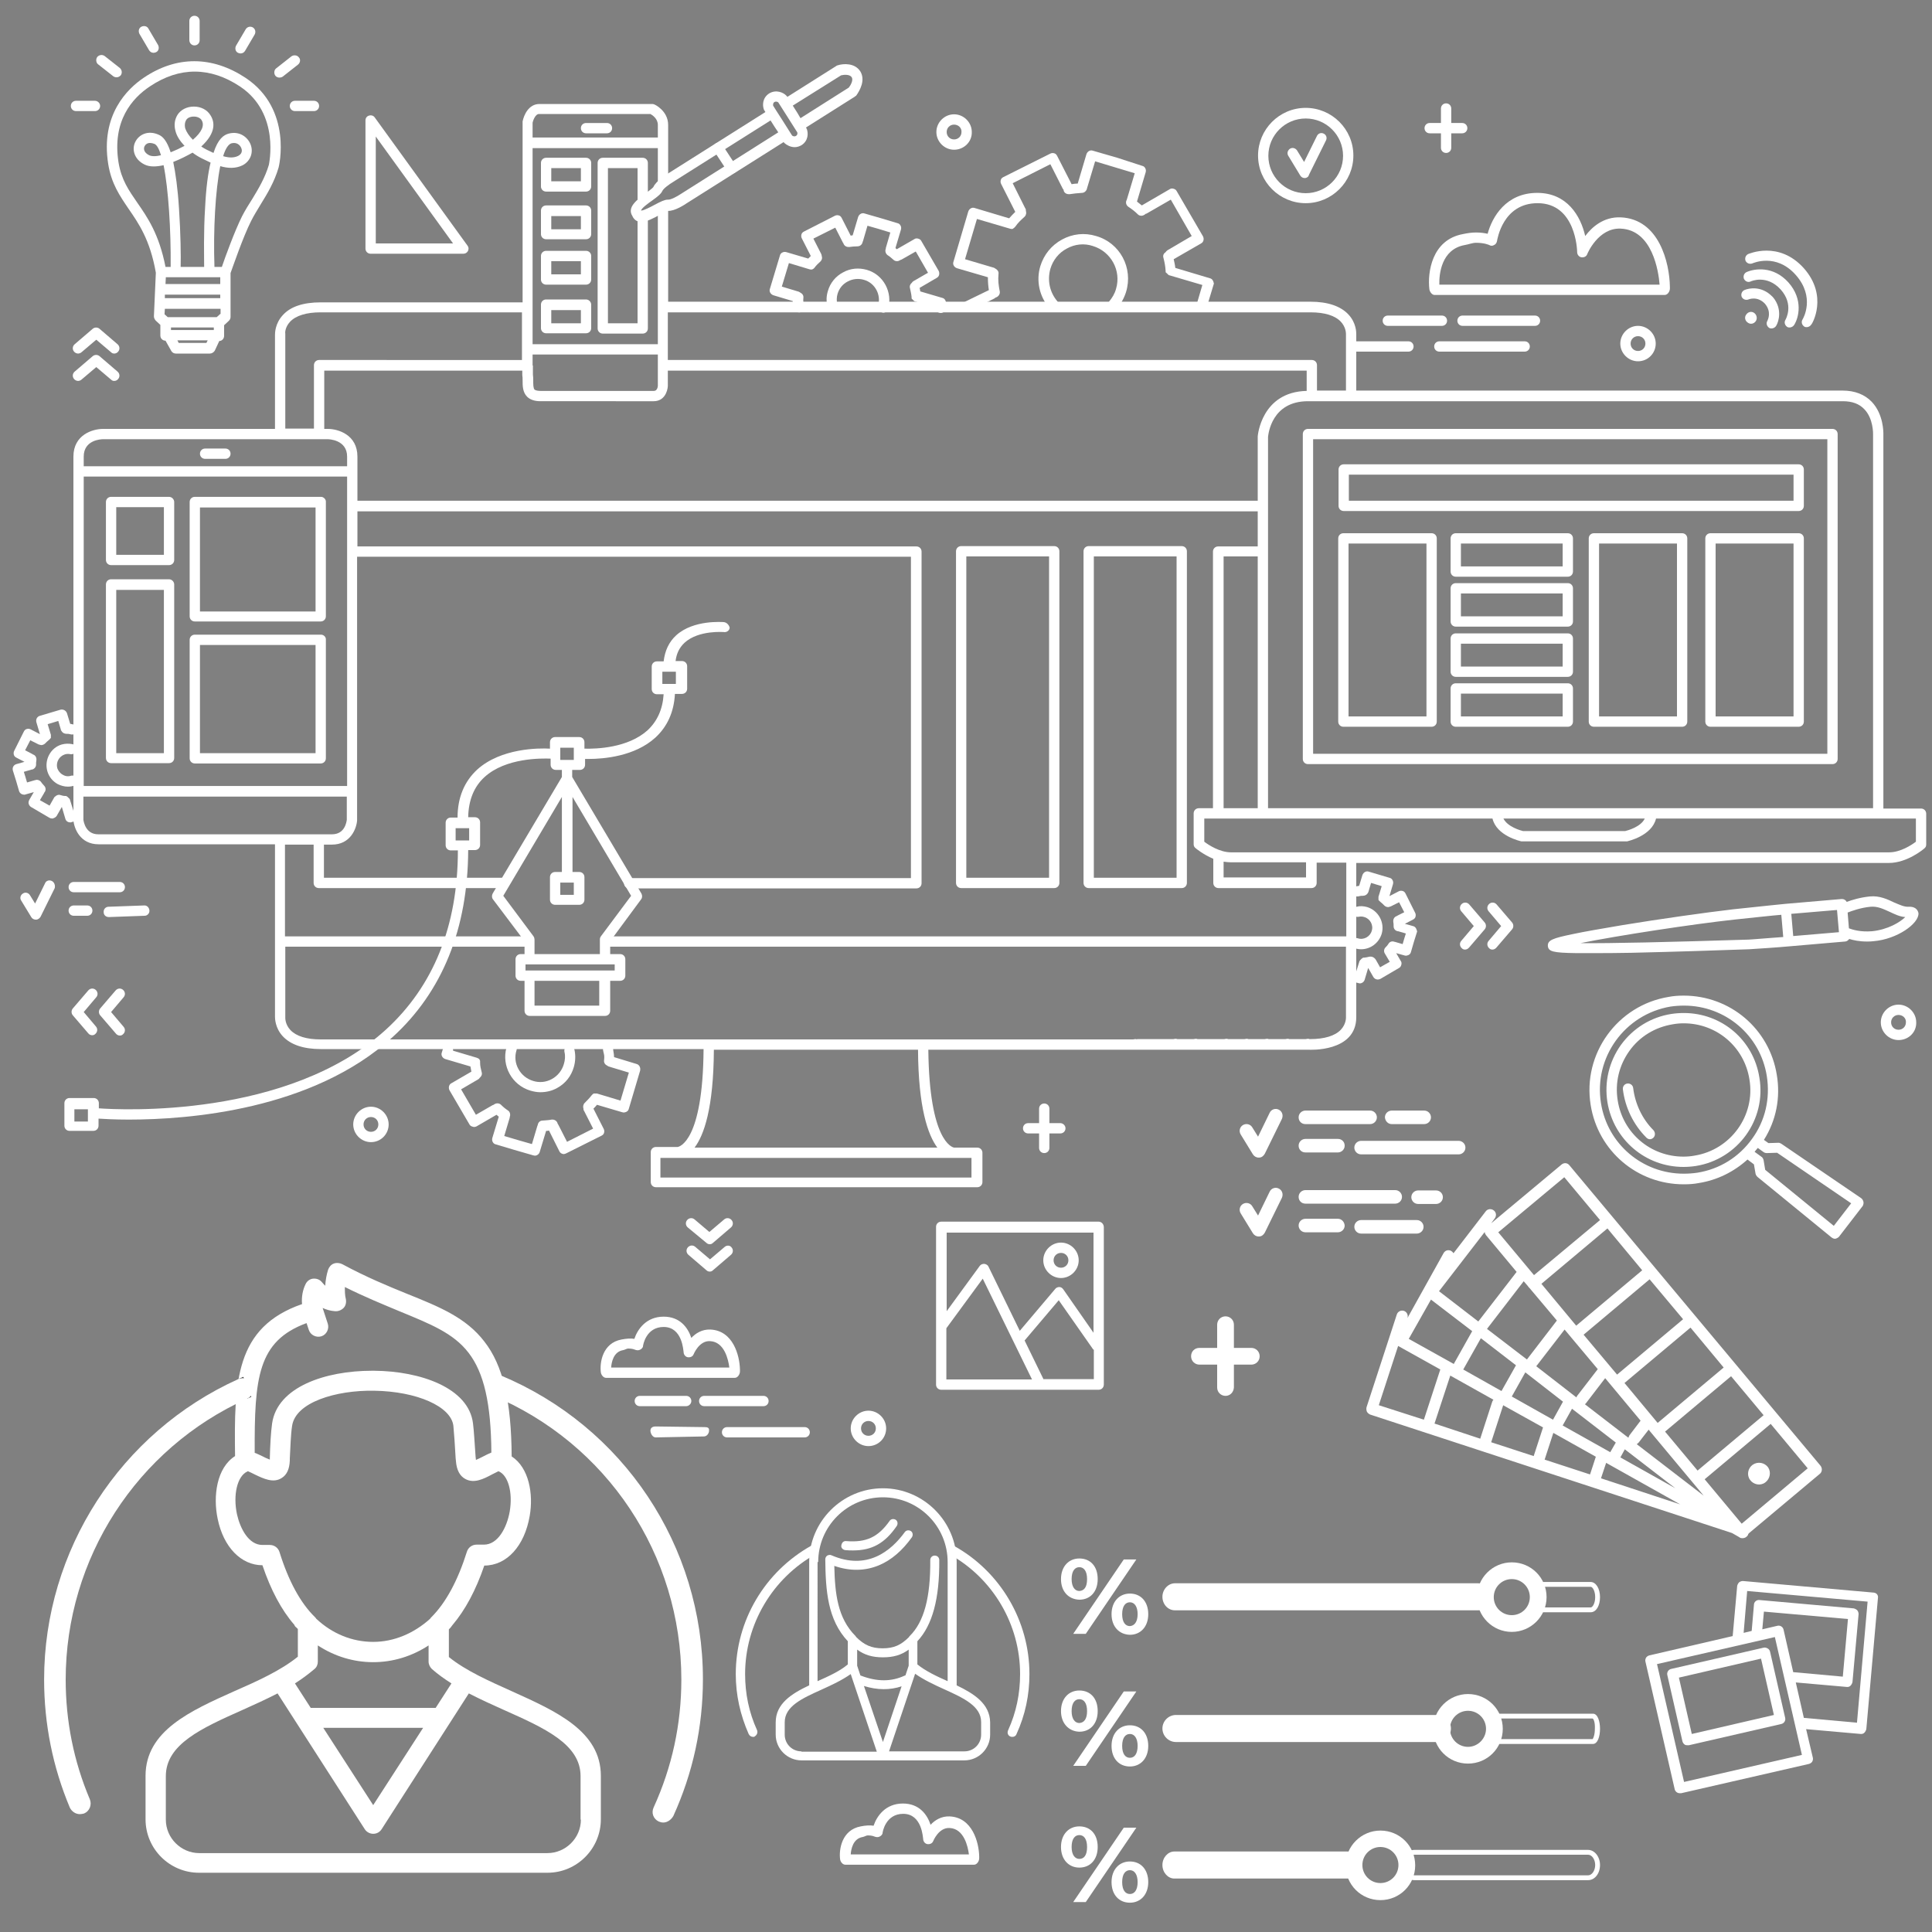 <?xml version="1.0" encoding="utf-8"?>
<!-- Generator: Adobe Illustrator 24.2.3, SVG Export Plug-In . SVG Version: 6.00 Build 0)  -->
<svg version="1.1" id="Layer_1" xmlns="http://www.w3.org/2000/svg" xmlns:xlink="http://www.w3.org/1999/xlink" x="0px" y="0px"
	 viewBox="0 0 600 600" style="enable-background:new 0 0 600 600;" xml:space="preserve">
<rect x="0" y="0" width="600" height="600" fill="#808080" stroke="none"/>
<style type="text/css">
	.st0{fill:#FFFFFF;}
	.st1{fill:#FFFFFF;stroke:#363636;stroke-width:6.682;stroke-miterlimit:10;}
</style>
<g>
	<path class="st0" d="M159.1,525.3c-7.1-3.2-14.4-6.4-19.7-10.7v-8.6c0.2-0.2,0.3-0.3,0.5-0.5c0.2-0.3,0.4-0.5,0.6-0.8
		c4-4.7,7.3-10.9,9.9-18.5h0c7,0,12.5-6.1,14.1-15.4c1.2-6.8-0.2-15-5.6-18.5c-0.1-17.2-2.7-28.3-8.5-35.7
		c-5.7-7.4-13.8-10.7-24-14.8c-5.9-2.4-12.7-5.2-20.1-9.2c-0.8-0.4-1.8-0.5-2.6-0.2c-0.9,0.3-1.5,1.1-1.8,1.9
		c-0.5,1.6-0.8,3.3-0.9,5c-0.3-0.3-0.7-0.7-1.1-1.2c-0.7-0.8-1.7-1.1-2.7-1c-1,0.1-1.9,0.8-2.3,1.7c-0.9,1.8-1.3,4-1.1,6.2
		C73,412.2,72.7,429.1,73,452.2c-5.7,3.6-6.9,12.4-5.4,19.5c1.8,8.8,7.3,14.4,13.9,14.4h0c2.6,7.7,5.9,13.9,9.9,18.5
		c0.1,0.3,0.3,0.6,0.6,0.8c0.2,0.2,0.3,0.3,0.5,0.5v8.6c-5.3,4.3-12.6,7.6-19.7,10.7c-13.6,6.1-27.6,12.3-27.6,26.3v13.5
		c0,9.2,7.5,16.6,16.6,16.6H170c9.2,0,16.6-7.5,16.6-16.6v-13.5C186.6,537.6,172.6,531.4,159.1,525.3z M95.2,410.9l0.7,2.1
		c0.5,1.6,2.3,2.5,3.9,2c1.6-0.5,2.5-2.3,2-3.9l-1.6-4.9c1.1,0.5,2.3,0.9,3.8,1c1,0.1,2-0.3,2.7-1c0.7-0.7,0.9-1.8,0.7-2.8
		c-0.3-1.1-0.3-2.4-0.3-3.7c6.2,3.1,11.9,5.4,16.9,7.5c9.7,4,16.8,6.8,21.5,12.9c4.8,6.2,7,15.8,7.1,31c-0.9,0.4-1.8,0.8-2.7,1.3
		c-0.6,0.3-1.4,0.7-2.1,1c0,0,0-0.1,0-0.1l-0.1-0.9c-0.3-4.1-0.5-8-0.8-10.3c-1.3-11.1-16.4-16.3-30.7-16.4c-0.2,0-0.5,0-0.7,0
		c-14.4,0-29.4,5-31,16.4c-0.4,2.9-0.6,6.7-0.7,10.7l0,0.5c-0.7-0.3-1.5-0.6-2-0.9c-0.9-0.4-1.8-0.9-2.7-1.2
		C79,427.9,80,416.5,95.2,410.9z M86.8,482c-0.4-1.3-1.6-2.2-3-2.2h-2.3c-4.3,0-6.9-5.1-7.9-9.5c-1.3-6.1,0.1-11.9,3.2-13.3
		c0.1,0,0.1-0.1,0.2-0.1c0.7,0.3,1.5,0.7,2.1,1c2.7,1.3,5.8,2.8,8.4,1.1c1.6-1,2.4-2.8,2.5-5.4l0-0.6c0.2-3.7,0.3-7.5,0.7-10.1
		c1-7.4,13.6-11.2,25.5-11c13.3,0.2,23.9,4.9,24.6,10.9c0.2,2.1,0.5,6.1,0.7,10l0.1,1c0.2,2.7,1.2,4.6,2.9,5.5
		c2.7,1.5,5.7,0,8.3-1.4c0.6-0.3,1.4-0.7,2-1c3,1.2,4.5,6.5,3.5,12.5c-0.9,5.1-3.7,10.3-8,10.3h-2.3c-1.4,0-2.6,0.9-3,2.2
		c-2.8,8.9-6.5,15.8-11,20.3c-0.2,0.2-0.3,0.3-0.4,0.5c-5.1,4.6-11.3,7.2-17.7,7.2c-6.5,0-12.7-2.5-17.7-7.2
		c-0.1-0.2-0.2-0.3-0.4-0.5C93.3,497.8,89.6,491,86.8,482z M97.7,518.3c0.7-0.6,1-1.4,1-2.3v-5c5.2,3.4,11.1,5.2,17.2,5.2
		c6.1,0,12-1.8,17.2-5.2v5c0,0.9,0.4,1.7,1,2.3c1.8,1.6,3.9,3.1,6.1,4.5l-4.9,7.6H96.5l-4.9-7.6C93.8,521.4,95.8,519.9,97.7,518.3z
		 M131.4,536.6l-15.5,24l-15.5-24H131.4z M180.4,565.1c0,5.7-4.7,10.4-10.4,10.4H61.9c-5.7,0-10.4-4.7-10.4-10.4v-13.5
		c0-9.9,11.1-14.9,23.9-20.6c3.6-1.6,7.3-3.3,10.8-5.1l27.1,42.2c0.6,0.9,1.6,1.4,2.6,1.4c1.1,0,2-0.5,2.6-1.4l27.1-42.2
		c3.5,1.8,7.2,3.5,10.8,5.1c12.8,5.7,23.9,10.7,23.9,20.6V565.1z"/>
	<path class="st1" d="M76.8,430.7c-0.5,0.2-0.9,0.4-1.4,0.6"/>
	<path class="st0" d="M206,566c-0.5,0-0.9-0.1-1.4-0.3c-1.7-0.8-2.4-2.7-1.6-4.4c5.7-12.5,8.6-25.8,8.6-39.7
		c0-38.7-23.1-73.4-58.8-88.3c-1.7-0.7-2.5-2.7-1.8-4.4c0.7-1.7,2.7-2.5,4.4-1.8c38.2,15.9,62.9,53,62.9,94.4
		c0,14.8-3.1,29.1-9.2,42.5C208.4,565.2,207.2,566,206,566z"/>
	<path class="st0" d="M24.8,563.4c-1.3,0-2.5-0.8-3.1-2c-5.3-12.6-8-26-8-39.8c0-40.1,23.7-76.8,60.3-93.3c1.7-0.8,3.7,0,4.4,1.7
		c0.8,1.7,0,3.7-1.7,4.4c-34.2,15.4-56.3,49.6-56.3,87.2c0,12.9,2.5,25.4,7.5,37.2c0.7,1.7-0.1,3.7-1.8,4.4
		C25.7,563.3,25.2,563.4,24.8,563.4z"/>
</g>
<g>
	<g>
		<g>
			<path class="st0" d="M405.5,63.1c-8.1,0-14.8-6.6-14.8-14.8c0-8.1,6.6-14.8,14.8-14.8c8.1,0,14.8,6.6,14.8,14.8
				C420.3,56.5,413.6,63.1,405.5,63.1z M405.5,36.8c-6.4,0-11.6,5.2-11.6,11.6c0,6.4,5.2,11.6,11.6,11.6c6.4,0,11.6-5.2,11.6-11.6
				C417.1,42,411.9,36.8,405.5,36.8z"/>
		</g>
	</g>
	<g>
		<g>
			<path class="st0" d="M405.2,55.3c-0.6,0-1.1-0.3-1.4-0.8l-3.7-6.1c-0.5-0.8-0.2-1.7,0.5-2.2c0.8-0.5,1.7-0.2,2.2,0.5l2.2,3.6
				l4-8.1c0.4-0.8,1.3-1.1,2.1-0.7c0.8,0.4,1.1,1.3,0.7,2.1l-5.3,10.7C406.4,54.9,405.8,55.3,405.2,55.3
				C405.2,55.3,405.2,55.3,405.2,55.3z"/>
		</g>
	</g>
</g>
<g>
	<path class="st0" d="M397.1,344.6c-1-0.5-2.3-0.1-2.8,1l-3.6,7.4l-1.8-2.9c-0.6-1-1.9-1.3-2.9-0.7c-1,0.6-1.3,1.9-0.7,2.9l3.8,6.2
		c0.4,0.6,1,1,1.8,1c0,0,0.1,0,0.1,0c0.8,0,1.4-0.5,1.8-1.2l5.3-10.8C398.6,346.4,398.2,345.1,397.1,344.6z"/>
	<path class="st0" d="M397.1,369.1c-1-0.5-2.3-0.1-2.8,1l-3.6,7.4l-1.8-2.9c-0.6-1-1.9-1.3-2.9-0.7c-1,0.6-1.3,1.9-0.7,2.9l3.8,6.2
		c0.4,0.6,1,1,1.8,1c0,0,0.1,0,0.1,0c0.8,0,1.4-0.5,1.8-1.2l5.3-10.8C398.6,370.9,398.2,369.6,397.1,369.1z"/>
	<path class="st0" d="M405.4,349.1h20.1c1.1,0,2.1-0.9,2.1-2.1c0-1.1-0.9-2.1-2.1-2.1h-20.1c-1.1,0-2.1,0.9-2.1,2.1
		C403.3,348.2,404.2,349.1,405.4,349.1z"/>
	<path class="st0" d="M432.2,349.1h10.1c1.1,0,2.1-0.9,2.1-2.1c0-1.1-0.9-2.1-2.1-2.1h-10.1c-1.1,0-2.1,0.9-2.1,2.1
		C430.2,348.2,431.1,349.1,432.2,349.1z"/>
	<path class="st0" d="M405.4,357.9h10.1c1.1,0,2.1-0.9,2.1-2.1s-0.9-2.1-2.1-2.1h-10.1c-1.1,0-2.1,0.9-2.1,2.1
		S404.2,357.9,405.4,357.9z"/>
	<path class="st0" d="M453,354.3h-30.3c-1.1,0-2.1,0.9-2.1,2.1c0,1.1,0.9,2.1,2.1,2.1H453c1.1,0,2.1-0.9,2.1-2.1
		C455.1,355.2,454.1,354.3,453,354.3z"/>
	<path class="st0" d="M405.4,373.8h27.9c1.1,0,2.1-0.9,2.1-2.1c0-1.1-0.9-2.1-2.1-2.1h-27.9c-1.1,0-2.1,0.9-2.1,2.1
		C403.3,372.9,404.2,373.8,405.4,373.8z"/>
	<path class="st0" d="M446,369.7h-5.6c-1.1,0-2.1,0.9-2.1,2.1c0,1.1,0.9,2.1,2.1,2.1h5.6c1.1,0,2.1-0.9,2.1-2.1
		C448.1,370.6,447.1,369.7,446,369.7z"/>
	<path class="st0" d="M415.5,378.5h-10.1c-1.1,0-2.1,0.9-2.1,2.1c0,1.1,0.9,2.1,2.1,2.1h10.1c1.1,0,2.1-0.9,2.1-2.1
		C417.5,379.4,416.6,378.5,415.5,378.5z"/>
	<path class="st0" d="M440,378.9h-17.3c-1.1,0-2.1,0.9-2.1,2.1c0,1.1,0.9,2.1,2.1,2.1H440c1.1,0,2.1-0.9,2.1-2.1
		C442.1,379.9,441.2,378.9,440,378.9z"/>
</g>
<g>
	<path class="st0" d="M16.1,273.6c-0.8-0.4-1.8-0.1-2.1,0.7l-3.1,6.3l-1.6-2.6c-0.5-0.8-1.5-1-2.2-0.5c-0.8,0.5-1,1.5-0.5,2.2
		l3.1,5.1c0.3,0.5,0.8,0.8,1.4,0.8c0,0,0.1,0,0.1,0c0.6,0,1.1-0.4,1.4-0.9l4.4-8.9C17.2,275,16.9,274,16.1,273.6z"/>
	<path class="st0" d="M22.9,277.1h14.3c0.9,0,1.6-0.7,1.6-1.6c0-0.9-0.7-1.6-1.6-1.6H22.9c-0.9,0-1.6,0.7-1.6,1.6
		C21.3,276.4,22,277.1,22.9,277.1z"/>
	<path class="st0" d="M27.1,281.2h-4.2c-0.9,0-1.6,0.7-1.6,1.6c0,0.9,0.7,1.6,1.6,1.6h4.2c0.9,0,1.6-0.7,1.6-1.6
		C28.7,281.9,28,281.2,27.1,281.2z"/>
	<path class="st0" d="M44.7,281.2l-11,0.4c-0.9,0-1.6,0.8-1.5,1.7c0,0.9,0.7,1.5,1.6,1.5c0,0,0,0,0.1,0l11-0.4
		c0.9,0,1.6-0.8,1.5-1.7C46.3,281.8,45.6,281.1,44.7,281.2z"/>
</g>
<path class="st0" d="M329.3,348.8h-3.4v-4.5c0-0.9-0.7-1.6-1.6-1.6c-0.9,0-1.6,0.7-1.6,1.6v4.5h-3.4c-0.9,0-1.6,0.7-1.6,1.6
	c0,0.9,0.7,1.6,1.6,1.6h3.4v4.5c0,0.9,0.7,1.6,1.6,1.6c0.9,0,1.6-0.7,1.6-1.6V352h3.4c0.9,0,1.6-0.7,1.6-1.6
	C330.9,349.5,330.1,348.8,329.3,348.8z"/>
<g>
	<g>
		<g>
			<path class="st0" d="M454.1,41.4H444c-0.9,0-1.6-0.7-1.6-1.6c0-0.9,0.7-1.6,1.6-1.6h10.1c0.9,0,1.6,0.7,1.6,1.6
				C455.7,40.7,455,41.4,454.1,41.4z"/>
		</g>
	</g>
	<g>
		<g>
			<path class="st0" d="M449.1,47.5c-0.9,0-1.6-0.7-1.6-1.6V33.7c0-0.9,0.7-1.6,1.6-1.6s1.6,0.7,1.6,1.6v12.2
				C450.7,46.8,450,47.5,449.1,47.5z"/>
		</g>
	</g>
</g>
<g>
	<g>
		<g>
			<path class="st0" d="M388.6,423.8h-16.1c-1.4,0-2.6-1.1-2.6-2.6s1.1-2.6,2.6-2.6h16.1c1.4,0,2.6,1.1,2.6,2.6
				S390,423.8,388.6,423.8z"/>
		</g>
	</g>
	<g>
		<g>
			<path class="st0" d="M380.6,433.5c-1.4,0-2.6-1.1-2.6-2.6v-19.5c0-1.4,1.1-2.6,2.6-2.6c1.4,0,2.6,1.1,2.6,2.6v19.5
				C383.1,432.4,382,433.5,380.6,433.5z"/>
		</g>
	</g>
</g>
<g>
	<g>
		<path class="st0" d="M115.2,354.7c-3,0-5.5-2.5-5.5-5.5c0-3,2.5-5.5,5.5-5.5c3,0,5.5,2.5,5.5,5.5
			C120.7,352.2,118.3,354.7,115.2,354.7z M115.2,346.9c-1.3,0-2.3,1-2.3,2.3c0,1.3,1,2.3,2.3,2.3c1.3,0,2.3-1,2.3-2.3
			C117.5,347.9,116.5,346.9,115.2,346.9z"/>
	</g>
</g>
<g>
	<g>
		<path class="st0" d="M269.7,449.1c-3,0-5.5-2.5-5.5-5.5c0-3,2.5-5.5,5.5-5.5c3,0,5.5,2.5,5.5,5.5
			C275.2,446.7,272.7,449.1,269.7,449.1z M269.7,441.3c-1.3,0-2.3,1-2.3,2.3c0,1.3,1,2.3,2.3,2.3c1.3,0,2.3-1,2.3-2.3
			C272,442.3,271,441.3,269.7,441.3z"/>
	</g>
</g>
<g>
	<g>
		<path class="st0" d="M296.3,46.5c-3,0-5.5-2.5-5.5-5.5c0-3,2.5-5.5,5.5-5.5c3,0,5.5,2.5,5.5,5.5C301.9,44,299.4,46.5,296.3,46.5z
			 M296.3,38.7c-1.3,0-2.3,1-2.3,2.3c0,1.3,1,2.3,2.3,2.3c1.3,0,2.3-1,2.3-2.3C298.7,39.7,297.6,38.7,296.3,38.7z"/>
	</g>
</g>
<g>
	<g>
		<path class="st0" d="M589.6,323c-3,0-5.5-2.5-5.5-5.5c0-3,2.5-5.5,5.5-5.5c3,0,5.5,2.5,5.5,5.5C595.2,320.6,592.7,323,589.6,323z
			 M589.6,315.2c-1.3,0-2.3,1-2.3,2.3c0,1.3,1,2.3,2.3,2.3c1.3,0,2.3-1,2.3-2.3C592,316.2,590.9,315.2,589.6,315.2z"/>
	</g>
</g>
<g>
	<g>
		<path class="st0" d="M508.7,112.2c-3,0-5.5-2.5-5.5-5.5c0-3,2.5-5.5,5.5-5.5c3,0,5.5,2.5,5.5,5.5
			C514.2,109.7,511.8,112.2,508.7,112.2z M508.7,104.4c-1.3,0-2.3,1-2.3,2.3c0,1.3,1,2.3,2.3,2.3c1.3,0,2.3-1,2.3-2.3
			C511,105.4,510,104.4,508.7,104.4z"/>
	</g>
</g>
<g>
	<g>
		<g>
			<g>
				<path class="st0" d="M35.5,118.3c-0.4,0-0.7-0.1-1-0.4l-4.6-3.9l-4.6,3.9c-0.7,0.6-1.7,0.5-2.3-0.2c-0.6-0.7-0.5-1.7,0.2-2.3
					l5.6-4.8c0.6-0.5,1.5-0.5,2.1,0l5.6,4.8c0.7,0.6,0.8,1.6,0.2,2.3C36.4,118.1,35.9,118.3,35.5,118.3z"/>
			</g>
		</g>
	</g>
	<g>
		<g>
			<g>
				<path class="st0" d="M35.5,109.8c-0.4,0-0.7-0.1-1-0.4l-4.6-3.9l-4.6,3.9c-0.7,0.6-1.7,0.5-2.3-0.2c-0.6-0.7-0.5-1.7,0.2-2.3
					l5.6-4.8c0.6-0.5,1.5-0.5,2.1,0l5.6,4.8c0.7,0.6,0.8,1.6,0.2,2.3C36.4,109.6,35.9,109.8,35.5,109.8z"/>
			</g>
		</g>
	</g>
</g>
<g>
	<path class="st0" d="M219.4,386c0.3,0.3,0.7,0.4,1,0.4c0.4,0,0.7-0.1,1-0.4l5.6-4.8c0.7-0.6,0.8-1.6,0.2-2.3
		c-0.6-0.7-1.6-0.8-2.3-0.2l-4.6,3.9l-4.6-3.9c-0.7-0.6-1.7-0.5-2.3,0.2c-0.6,0.7-0.5,1.7,0.2,2.3L219.4,386z"/>
	<path class="st0" d="M225.1,387.2l-4.6,3.9l-4.6-3.9c-0.7-0.6-1.7-0.5-2.3,0.2c-0.6,0.7-0.5,1.7,0.2,2.3l5.6,4.8
		c0.3,0.3,0.7,0.4,1,0.4c0.4,0,0.7-0.1,1-0.4l5.6-4.8c0.7-0.6,0.8-1.6,0.2-2.3C226.7,386.7,225.7,386.7,225.1,387.2z"/>
</g>
<g>
	<path class="st0" d="M34.5,314.3l3.9-4.6c0.6-0.7,0.5-1.7-0.2-2.3c-0.7-0.6-1.7-0.5-2.3,0.2l-4.8,5.6c-0.5,0.6-0.5,1.5,0,2.1
		L36,321c0.3,0.4,0.8,0.6,1.2,0.6c0.4,0,0.7-0.1,1-0.4c0.7-0.6,0.8-1.6,0.2-2.3L34.5,314.3z"/>
	<path class="st0" d="M26,314.3l3.9-4.6c0.6-0.7,0.5-1.7-0.2-2.3c-0.7-0.6-1.7-0.5-2.3,0.2l-4.8,5.6c-0.5,0.6-0.5,1.5,0,2.1l4.8,5.6
		c0.3,0.4,0.8,0.6,1.2,0.6c0.4,0,0.7-0.1,1-0.4c0.7-0.6,0.8-1.6,0.2-2.3L26,314.3z"/>
</g>
<g>
	<g>
		<g>
			<g>
				<path class="st0" d="M455,294.9c-0.4,0-0.7-0.1-1-0.4c-0.7-0.6-0.8-1.6-0.2-2.3l3.9-4.6l-3.9-4.6c-0.6-0.7-0.5-1.7,0.2-2.3
					c0.7-0.6,1.7-0.5,2.3,0.2l4.8,5.6c0.5,0.6,0.5,1.5,0,2.1l-4.8,5.6C455.9,294.7,455.4,294.9,455,294.9z"/>
			</g>
		</g>
	</g>
	<g>
		<g>
			<g>
				<path class="st0" d="M463.5,294.9c-0.4,0-0.7-0.1-1-0.4c-0.7-0.6-0.8-1.6-0.2-2.3l3.9-4.6l-3.9-4.6c-0.6-0.7-0.5-1.7,0.2-2.3
					c0.7-0.6,1.7-0.5,2.3,0.2l4.8,5.6c0.5,0.6,0.5,1.5,0,2.1l-4.8,5.6C464.4,294.7,463.9,294.9,463.5,294.9z"/>
			</g>
		</g>
	</g>
</g>
<g>
	<g>
		<path class="st0" d="M143.9,78.8h-28.8c-0.9,0-1.6-0.7-1.6-1.6V37.4c0-0.7,0.4-1.3,1.1-1.5c0.7-0.2,1.4,0,1.8,0.6l28.8,39.8
			c0.4,0.5,0.4,1.1,0.1,1.7C145,78.5,144.5,78.8,143.9,78.8z M116.7,75.6h24l-24-33.2V75.6z"/>
	</g>
</g>
<g>
	<path class="st0" d="M76.3,24.2c-10.4-6.9-21.5-6.9-31.6-0.1c-5.2,3.5-13.5,11.6-11.1,26.8c1,6.2,3.6,9.9,6.3,13.9
		c3.1,4.5,6.7,9.6,8.5,19.9l-0.6,13.5c0,0.5,0.2,0.9,0.5,1.3l1.5,1.4v3.3c0,0.9,0.7,1.6,1.6,1.6l1.8,3.2c0.3,0.5,0.8,0.8,1.4,0.8
		h10.6c0.6,0,1.2-0.4,1.5-0.9l1.4-3c0.8,0,1.5-0.7,1.5-1.6v-3.3l1.5-1.4c0.3-0.3,0.5-0.7,0.5-1.2V84.8c0.6-1.6,3.9-11.3,6.4-16.2
		c0.9-1.8,2-3.5,3-5.2c2.1-3.4,4.2-6.9,5.5-11.3C86.6,51.9,91,34,76.3,24.2z M55.6,64.9c-0.4-6.5-1.1-11.2-1.8-14.6
		c2.3-0.9,4.4-2,6-2.9c0.9,0.7,1.9,1.3,2.9,1.8c0.9,0.4,1.8,0.9,2.7,1.3c-0.8,3.3-1.4,7.8-1.7,13.9c-0.5,7.7-0.3,15.2-0.3,18.5h-7.3
		C56.2,79.8,56.1,72.4,55.6,64.9z M57.8,37.3c0.4-0.7,1.3-1.1,2.4-1.1c0,0,0,0,0,0c1,0,2,0.4,2.4,1.1c1,1.6,0.1,3.7-2.7,6.1
		c-1.2-1.2-2-2.4-2.4-3.6C57.3,38.8,57.4,38,57.8,37.3z M68.4,86.1v2.1h-17l0.1-2.1H68.4z M53.1,102.5v-0.8h13.3v0.8H53.1z
		 M68.4,97.5l-1.1,1H52.1l-1-0.9l0.1-1.7h17.3V97.5z M51.2,92.6l0-1.1h17.2v1.1H51.2z M55.5,106.5l-0.4-0.8h9.4l-0.4,0.8H55.5z
		 M83.5,51.2c-1.2,4-3.1,7.2-5.1,10.5c-1.1,1.7-2.2,3.5-3.2,5.4c-2.3,4.6-5.3,12.8-6.3,15.8h-2.3c-0.4-11.6,0.3-23.8,1.8-31.3
		c2.4,0.7,4.8,0.8,7-0.3c2.4-1.3,3.4-4,2.4-6.5c-0.9-2.2-3.4-4.2-6.8-3.3c-1.5,0.4-3.3,1.6-4.7,6c-0.7-0.3-1.4-0.7-2.1-1
		c-0.6-0.3-1.1-0.6-1.7-1c4.7-4.3,4.2-7.7,2.8-9.8c-1-1.6-2.9-2.6-5.1-2.6c0,0,0,0,0,0c-2.2,0-4.1,1-5.1,2.6c-0.9,1.5-1.1,3.2-0.6,5
		c0.4,1.6,1.4,3.1,2.8,4.6c-1.3,0.7-2.8,1.4-4.3,2c-1.2-3.7-2.5-4.9-3.6-5.4c-3.4-1.6-6.3-0.1-7.4,2.2c-1.1,2.2-0.4,5.4,2.9,7
		c1.6,0.8,3.7,0.7,5.9,0.2c1.5,7.4,2.3,19.9,2.2,31.6h-1.6c-2-10.2-5.6-15.4-8.8-20c-2.6-3.8-4.9-7-5.8-12.5
		c-2-12.8,4.2-19.9,9.8-23.6c9.1-6.1,18.7-6.1,28,0.1C87.1,35.3,83.5,51,83.5,51.2z M69.3,48.5c0.7-2.3,1.6-3.7,2.6-4
		c1.6-0.4,2.6,0.5,3,1.4c0.2,0.4,0.6,1.7-0.9,2.5C72.6,49.1,71,49,69.3,48.5z M50,48.2c-1.5,0.4-2.9,0.4-3.7,0
		c-1.6-0.8-1.8-2-1.4-2.8c0.3-0.6,0.9-1,1.7-1c0.4,0,0.9,0.1,1.4,0.3C48.8,45.1,49.4,46.3,50,48.2z"/>
	<path class="st0" d="M60.4,14.1c0.9,0,1.6-0.7,1.6-1.6V6.5c0-0.9-0.7-1.6-1.6-1.6c-0.9,0-1.6,0.7-1.6,1.6v5.9
		C58.8,13.4,59.5,14.1,60.4,14.1z"/>
	<path class="st0" d="M97.5,31.3h-5.9c-0.9,0-1.6,0.7-1.6,1.6c0,0.9,0.7,1.6,1.6,1.6h5.9c0.9,0,1.6-0.7,1.6-1.6
		C99.1,32,98.4,31.3,97.5,31.3z"/>
	<path class="st0" d="M29.5,31.3h-5.9c-0.9,0-1.6,0.7-1.6,1.6c0,0.9,0.7,1.6,1.6,1.6h5.9c0.9,0,1.6-0.7,1.6-1.6
		C31.1,32,30.3,31.3,29.5,31.3z"/>
	<path class="st0" d="M73.9,16.4c0.3,0.1,0.5,0.2,0.8,0.2c0.6,0,1.1-0.3,1.4-0.8l3-5.1c0.4-0.8,0.2-1.7-0.6-2.2
		c-0.8-0.4-1.7-0.2-2.2,0.6l-3,5.1C72.9,15,73.1,16,73.9,16.4z"/>
	<path class="st0" d="M92.8,17.8c-0.5-0.7-1.6-0.8-2.3-0.3l-4.7,3.7c-0.7,0.5-0.8,1.6-0.3,2.3c0.3,0.4,0.8,0.6,1.3,0.6
		c0.3,0,0.7-0.1,1-0.3l4.7-3.7C93.3,19.5,93.4,18.4,92.8,17.8z"/>
	<path class="st0" d="M30.5,20l4.7,3.7c0.3,0.2,0.6,0.3,1,0.3c0.5,0,0.9-0.2,1.3-0.6c0.5-0.7,0.4-1.7-0.3-2.3l-4.7-3.7
		c-0.7-0.5-1.7-0.4-2.3,0.3C29.7,18.4,29.8,19.5,30.5,20z"/>
	<path class="st0" d="M46.3,15.6c0.3,0.5,0.8,0.8,1.4,0.8c0.3,0,0.5-0.1,0.8-0.2c0.8-0.4,1-1.4,0.6-2.2l-3-5.1
		c-0.4-0.8-1.4-1-2.2-0.6c-0.8,0.4-1,1.4-0.6,2.2L46.3,15.6z"/>
</g>
<path class="st0" d="M578.7,373.2c-0.1-0.4-0.3-0.8-0.7-1.1l-24.8-16.9c-0.3-0.2-0.6-0.3-0.9-0.3l-3.1,0.1l-1.4-1
	c3.8-6,5.2-13.1,4-20.2c-2.3-14.3-14.5-24.6-28.9-24.6c-1.6,0-3.2,0.1-4.7,0.4c-15.9,2.6-26.8,17.7-24.2,33.6
	c2.3,14.3,14.5,24.6,28.9,24.6c1.6,0,3.2-0.1,4.7-0.4c5.7-0.9,10.9-3.5,15.1-7.3l2,1.5l0.5,2.9c0.1,0.4,0.3,0.7,0.6,1l23,18.8
	c0.3,0.2,0.6,0.4,1,0.4c0.1,0,0.1,0,0.2,0c0.4-0.1,0.8-0.3,1.1-0.6l7.4-9.6C578.7,374.1,578.8,373.6,578.7,373.2z M544.1,353.7
	c-4.1,5.7-10.1,9.4-17,10.5c-1.4,0.2-2.8,0.3-4.2,0.3c-12.8,0-23.7-9.2-25.7-21.9c-2.3-14.2,7.4-27.6,21.6-30
	c1.4-0.2,2.8-0.3,4.2-0.3c12.8,0,23.7,9.2,25.7,21.9C549.8,341.2,548.2,348.1,544.1,353.7z M569.5,380.7l-21.3-17.4l-0.5-3
	c-0.1-0.4-0.3-0.8-0.6-1l-2.2-1.6c0.3-0.4,0.7-0.8,1-1.2l1.8,1.3c0.3,0.2,0.6,0.3,1,0.3l3.2-0.1l23,15.7L569.5,380.7z M522.9,314.6
	c-1.3,0-2.6,0.1-3.9,0.3c-6.3,1-11.8,4.4-15.6,9.6c-3.7,5.2-5.2,11.5-4.2,17.8c1.9,11.6,11.8,20.1,23.6,20.1c1.3,0,2.6-0.1,3.9-0.3
	c13-2.1,21.9-14.4,19.7-27.4C544.6,323,534.7,314.6,522.9,314.6z M526.2,358.9c-1.1,0.2-2.2,0.3-3.4,0.3c-10.2,0-18.8-7.3-20.4-17.4
	c-0.9-5.5,0.4-10.9,3.6-15.4c3.2-4.5,8-7.4,13.5-8.3c1.1-0.2,2.2-0.3,3.4-0.3c10.2,0,18.8,7.3,20.4,17.4
	C545.2,346.4,537.5,357.1,526.2,358.9z M507.2,337.9c-0.1-0.9-0.9-1.5-1.8-1.4c-0.9,0.1-1.5,0.9-1.4,1.8c0.7,5.7,3.3,11,7.3,15
	c0.3,0.3,0.7,0.5,1.1,0.5c0.4,0,0.8-0.2,1.1-0.5c0.6-0.6,0.6-1.6,0-2.3C510,347.5,507.8,342.8,507.2,337.9z"/>
<g>
	<path class="st0" d="M340.4,73.3c-3.6-1.1-7.3-0.7-10.6,1.1c-3.3,1.8-5.6,4.7-6.7,8.2c-1.4,4.6-0.3,9.5,2.8,13.1
		c0.6,0.7,1.6,0.7,2.3,0.2c0.7-0.6,0.7-1.6,0.2-2.3c-2.4-2.8-3.2-6.5-2.2-10.1c0.8-2.7,2.6-5,5.1-6.3c2.5-1.4,5.4-1.7,8.1-0.8
		c5.6,1.7,8.9,7.6,7.2,13.3c-0.4,1.5-1.2,2.8-2.2,4c-0.6,0.7-0.5,1.7,0.1,2.3c0.3,0.3,0.7,0.4,1.1,0.4c0.4,0,0.9-0.2,1.2-0.5
		c1.3-1.5,2.3-3.3,2.9-5.2C352,83.2,347.8,75.4,340.4,73.3z"/>
	<path class="st0" d="M376.7,87.2c-0.2-0.4-0.5-0.7-1-0.8L365,83.2c-0.1-1-0.3-1.8-0.5-2.7l8.5-4.9c0.8-0.4,1-1.4,0.6-2.2l-8.2-14.1
		c-0.2-0.4-0.6-0.6-1-0.7c-0.4-0.1-0.8-0.1-1.2,0.2l-8.6,5c-0.5-0.4-1-0.8-1.5-1.2l2.7-9.1c0.1-0.4,0.1-0.8-0.1-1.2
		c-0.2-0.4-0.5-0.7-1-0.8L347,49h0l-7.6-2.2c-0.8-0.3-1.7,0.2-2,1.1l-2.7,9.1c-0.6,0-1.3,0.1-1.9,0.2l-4.5-8.8
		c-0.2-0.4-0.5-0.7-0.9-0.8c-0.4-0.1-0.8-0.1-1.2,0.1L311.6,55c-0.4,0.2-0.7,0.5-0.8,0.9c-0.1,0.4-0.1,0.8,0.1,1.2l4.4,8.7
		c-0.7,0.7-1.3,1.3-1.9,2l-10.7-3.2c-0.8-0.3-1.7,0.2-2,1.1l-4.6,15.6c-0.3,0.8,0.2,1.7,1.1,2l9.6,2.8c0,1.5,0.1,2.7,0.3,4l-7.2,3.5
		c-0.8,0.4-1.1,1.3-0.7,2.1c0.3,0.6,0.8,0.9,1.4,0.9c0.2,0,0.5-0.1,0.7-0.2l7.5-3.7c0.1-0.1,0.3-0.2,0.4-0.3c0.8-0.2,1.4-1,1.3-1.8
		c-0.4-2.1-0.6-3.5-0.4-5.6c0.1-0.7-0.4-1.3-1-1.6c-0.2-0.1-0.4-0.3-0.6-0.3l-8.8-2.6l3.7-12.5l10.2,3l0,0l0,0
		c0.1,0,0.3,0.1,0.4,0.1c0,0,0,0,0,0c0,0,0,0,0.1,0c0.1,0,0.1,0,0.2,0c0,0,0.1,0,0.1,0c0.1,0,0.1,0,0.2-0.1c0,0,0.1,0,0.1-0.1
		c0.1,0,0.2-0.1,0.3-0.2c0,0,0,0,0.1-0.1c0.1-0.1,0.1-0.1,0.2-0.2c0,0,0,0,0,0c0.9-1.3,1.7-2,2.9-3.1c0.5-0.5,0.6-1.2,0.4-1.8
		c0-0.3,0-0.6-0.2-0.8l-3.9-7.8l11.7-5.9l3.8,7.5c0.1,0.2,0.2,0.3,0.3,0.4c0,0,0,0.1,0,0.1c0.1,0.8,0.8,1.3,1.6,1.3
		c0.1,0,0.2,0,0.3,0c1.3-0.2,2.3-0.3,3.8-0.4c0.8,0,1.5-0.7,1.6-1.5c0-0.1,0.1-0.2,0.1-0.3l2.4-8l6.3,1.9c0,0,0,0,0,0l6,1.8l-2.4,8
		c0,0.1-0.1,0.2-0.1,0.3c-0.4,0.7-0.2,1.6,0.5,2.1c1.2,0.8,2.1,1.5,3,2.4c0.3,0.3,0.7,0.4,1.1,0.4c0.4,0,0.8-0.2,1.2-0.5
		c0,0,0-0.1,0.1-0.1c0.2,0,0.3-0.1,0.5-0.2l7.3-4.2l6.5,11.3l-7.5,4.4c-0.3,0.2-0.5,0.4-0.6,0.6c-0.6,0.4-0.9,1-0.7,1.7
		c0.4,1.6,0.6,2.6,0.7,4.2c0,0,0,0,0,0c0,0.1,0,0.1,0,0.2c0,0,0,0.1,0,0.1c0,0,0,0.1,0.1,0.1c0,0.1,0,0.1,0.1,0.1c0,0,0,0.1,0.1,0.1
		c0,0,0.1,0.1,0.1,0.1c0,0,0.1,0.1,0.1,0.1c0,0,0.1,0.1,0.1,0.1c0,0,0.1,0.1,0.1,0.1c0,0,0.1,0.1,0.1,0.1c0,0,0.1,0,0.1,0.1
		c0.1,0,0.1,0,0.2,0.1c0,0,0,0,0.1,0l10.2,3l-1.7,5.8c-0.3,0.8,0.2,1.7,1.1,2c0.2,0,0.3,0.1,0.5,0.1c0.7,0,1.3-0.5,1.5-1.1l2.2-7.3
		C376.9,88,376.9,87.5,376.7,87.2z"/>
</g>
<g>
	<path class="st0" d="M269.2,83.8c-2.5-0.7-5.1-0.5-7.4,0.8c-2.3,1.2-4,3.3-4.7,5.8c-0.5,1.6-0.5,3.2-0.2,4.8c0.2,0.9,1,1.4,1.9,1.2
		c0.9-0.2,1.4-1,1.2-1.9c-0.2-1.1-0.2-2.2,0.1-3.2c0.5-1.7,1.6-3.1,3.2-3.9c1.5-0.8,3.3-1,5-0.5c3.5,1,5.4,4.7,4.4,8.1
		c-0.3,0.8,0.2,1.7,1.1,2c0.2,0,0.3,0.1,0.5,0.1c0.7,0,1.3-0.5,1.5-1.1C277.3,90.8,274.4,85.3,269.2,83.8z"/>
	<path class="st0" d="M293.6,93.3c-0.2-0.4-0.5-0.7-1-0.8l-6.8-2c-0.1-0.4-0.1-0.8-0.2-1.1l5.3-3.1c0.8-0.4,1-1.4,0.6-2.2l-5.4-9.3
		c-0.2-0.4-0.6-0.6-1-0.7c-0.4-0.1-0.8-0.1-1.2,0.2l-5.4,3.1c-0.1-0.1-0.3-0.2-0.4-0.4l1.7-5.7c0.1-0.4,0.1-0.8-0.1-1.2
		c-0.2-0.4-0.5-0.7-1-0.8l-5-1.5c0,0,0,0,0,0l-5.2-1.5c-0.8-0.3-1.7,0.2-2,1.1l-1.7,5.7c-0.2,0-0.4,0-0.6,0.1l-2.8-5.5
		c-0.2-0.4-0.5-0.7-0.9-0.8c-0.4-0.1-0.8-0.1-1.2,0.1l-9.6,4.9c-0.4,0.2-0.7,0.5-0.8,0.9c-0.1,0.4-0.1,0.8,0.1,1.2l2.8,5.5
		c-0.3,0.3-0.5,0.5-0.8,0.8l-6.8-2c-0.4-0.1-0.8-0.1-1.2,0.1c-0.4,0.2-0.7,0.5-0.8,1l-3.1,10.3c-0.3,0.8,0.2,1.7,1.1,2l6,1.8
		c0,0.5,0.1,0.9,0.2,1.5c0,0.2,0.1,0.4,0.1,0.7c0.1,0.8,0.8,1.3,1.6,1.3c0.1,0,0.2,0,0.3,0c0.9-0.1,1.5-1,1.3-1.8
		c-0.1-0.3-0.1-0.6-0.1-0.8c-0.1-0.7-0.2-0.9-0.1-1.9c0.1-0.7-0.3-1.3-0.9-1.6c-0.2-0.1-0.3-0.2-0.5-0.3l-5.3-1.6l2.2-7.3l6.3,1.9
		c0.1,0,0.3,0.1,0.4,0.1c0,0,0,0,0,0c0,0,0,0,0.1,0c0.1,0,0.2,0,0.2,0c0,0,0.1,0,0.1,0c0.1,0,0.2,0,0.2-0.1c0,0,0.1,0,0.1,0
		c0.1-0.1,0.2-0.1,0.3-0.2c0,0,0,0,0,0c0.1-0.1,0.2-0.2,0.2-0.2c0,0,0,0,0,0c0.6-0.8,1.1-1.3,1.9-2c0.5-0.5,0.6-1.1,0.4-1.7
		c0-0.2-0.1-0.5-0.2-0.7l-2.4-4.7l6.8-3.4l2.3,4.5c0,0.1,0.1,0.2,0.2,0.3c0.2,0.7,0.8,1.2,1.6,1.2c0.1,0,0.2,0,0.3,0
		c0.8-0.1,1.5-0.2,2.5-0.2c0.8,0,1.5-0.6,1.6-1.4c0-0.1,0.1-0.1,0.1-0.2l1.4-4.8l3.5,1c0,0,0,0,0,0l3.6,1.1l-1.4,4.8
		c0,0.1,0,0.1,0,0.2c-0.3,0.7-0.1,1.5,0.5,2c0.8,0.5,1.3,1,1.9,1.5c0.3,0.3,0.7,0.4,1.1,0.4c0.4,0,0.8-0.2,1.1-0.4
		c0.1,0,0.2-0.1,0.3-0.1l4.4-2.5l3.8,6.6l-4.5,2.6c-0.2,0.1-0.4,0.3-0.5,0.5c-0.5,0.4-0.8,1-0.6,1.7c0.2,1,0.4,1.7,0.5,2.7
		c0,0,0,0,0,0c0,0.1,0,0.1,0,0.2c0,0,0,0.1,0,0.1c0,0,0,0.1,0,0.1c0,0.1,0,0.1,0.1,0.2c0,0,0,0.1,0.1,0.1c0,0,0.1,0.1,0.1,0.1
		c0,0,0.1,0.1,0.1,0.1c0,0,0.1,0.1,0.1,0.1c0,0,0.1,0.1,0.1,0.1c0,0,0.1,0.1,0.1,0.1c0,0,0.1,0,0.1,0.1c0.1,0,0.1,0,0.2,0.1
		c0,0,0,0,0.1,0l6.3,1.9c0,0.7,0.4,1.4,1.1,1.6c0.2,0,0.3,0.1,0.5,0.1c0.7,0,1.3-0.4,1.5-1.1l0.3-1.2
		C293.8,94.1,293.8,93.7,293.6,93.3z"/>
</g>
<g>
	<path class="st0" d="M420.8,294.5c0.6,0.2,1.3,0.3,1.9,0.3c2.9,0,5.5-1.9,6.4-4.8c1-3.5-1-7.2-4.5-8.3c-1.1-0.3-2.2-0.4-3.3-0.1
		c-0.9,0.2-1.4,1-1.2,1.9c0.2,0.9,1,1.4,1.9,1.2c0.6-0.1,1.1-0.1,1.7,0.1c1.8,0.5,2.9,2.5,2.3,4.3c-0.5,1.8-2.5,2.9-4.3,2.3
		c-0.8-0.3-1.7,0.2-2,1.1C419.5,293.4,420,294.3,420.8,294.5z"/>
	<path class="st0" d="M439.8,288.4c-0.2-0.4-0.5-0.7-1-0.8l-2.5-0.7l2.5-1.3c0.4-0.2,0.7-0.5,0.8-0.9c0.1-0.4,0.1-0.8-0.1-1.2l-3-6
		c-0.2-0.4-0.5-0.7-0.9-0.8c-0.4-0.1-0.8-0.1-1.2,0.1l-2.9,1.5l1.1-3.7c0.1-0.4,0.1-0.8-0.1-1.2c-0.2-0.4-0.5-0.7-1-0.8l-6.4-1.9
		c-0.8-0.3-1.7,0.2-2,1.1l-1,3.3c-0.2,0-0.4,0.1-0.6,0.1l-0.4,0.1c-0.9,0.1-1.5,1-1.3,1.8c0.1,0.8,0.8,1.3,1.6,1.3
		c0.1,0,0.2,0,0.3,0c0.2,0,0.4-0.1,0.5-0.1c0.4-0.1,0.5-0.1,1-0.1c0.7,0,1.3-0.3,1.6-0.9c0.1-0.1,0.2-0.3,0.2-0.4l0.8-2.7l3.3,1
		l-1,3.3c0,0,0,0,0,0c0,0.1,0,0.1,0,0.2c0,0,0,0.1,0,0.1c0,0.1,0,0.1,0,0.2c0,0,0,0.1,0,0.1c0,0.1,0,0.1,0,0.2c0,0,0,0.1,0,0.1
		c0,0.1,0,0.1,0.1,0.2c0,0,0,0.1,0.1,0.1c0,0,0.1,0.1,0.1,0.1c0,0,0.1,0.1,0.1,0.1c0,0,0.1,0.1,0.1,0.1c0,0,0.1,0.1,0.1,0.1
		c0,0,0,0,0,0c0.4,0.3,0.7,0.6,1.2,1.1c0.3,0.3,0.7,0.5,1.2,0.5c0.1,0,0.3,0,0.4-0.1c0.2,0,0.4-0.1,0.6-0.2l2.4-1.2l1.6,3.1
		l-2.2,1.1c-0.1,0-0.1,0.1-0.1,0.1c-0.8,0.2-1.2,1-1.1,1.8c0.1,0.5,0.1,0.8,0.1,1.4c0,0.8,0.6,1.4,1.3,1.5c0,0,0.1,0,0.1,0l2.4,0.7
		l-0.5,1.6c0,0,0,0,0,0l-0.5,1.7l-2.4-0.7c0,0-0.1,0-0.1,0c-0.7-0.3-1.5-0.1-1.9,0.6c-0.3,0.5-0.6,0.8-0.9,1.1
		c-0.6,0.6-0.6,1.5-0.1,2.1c0,0.1,0,0.1,0.1,0.2l1.3,2.2l-3,1.7l-1.3-2.3c-0.1-0.2-0.3-0.4-0.4-0.5c-0.4-0.4-1-0.6-1.6-0.5
		c-0.7,0.2-1,0.2-1.6,0.3c0,0,0,0,0,0c-0.1,0-0.1,0-0.2,0c0,0-0.1,0-0.1,0c-0.1,0-0.1,0-0.2,0.1c0,0-0.1,0-0.1,0.1
		c-0.1,0-0.1,0.1-0.2,0.1c0,0-0.1,0-0.1,0.1c0,0-0.1,0.1-0.1,0.1c0,0-0.1,0.1-0.1,0.1c0,0-0.1,0.1-0.1,0.1c0,0-0.1,0.1-0.1,0.1
		c0,0,0,0.1-0.1,0.1c0,0.1,0,0.1-0.1,0.2c0,0,0,0,0,0l-1.1,3.5c-0.5,0.1-0.9,0.5-1.1,1.1c-0.3,0.8,0.2,1.7,1.1,2l0.7,0.2
		c0.2,0,0.3,0.1,0.5,0.1c0.7,0,1.3-0.5,1.5-1.1l1.1-3.7l1.6,2.8c0.3,0.5,0.8,0.8,1.4,0.8c0.3,0,0.5-0.1,0.8-0.2l5.8-3.4
		c0.4-0.2,0.6-0.6,0.7-1c0.1-0.4,0.1-0.8-0.2-1.2l-1.4-2.4l2.5,0.7c0.1,0,0.3,0.1,0.5,0.1c0.3,0,0.5-0.1,0.8-0.2
		c0.4-0.2,0.7-0.5,0.8-1l0.9-3.1c0,0,0,0,0,0l1-3.2C440.1,289.2,440,288.8,439.8,288.4z"/>
</g>
<g>
	<path class="st0" d="M22.1,240.9c-0.9,0.3-1.8,0.2-2.6-0.3c-0.8-0.4-1.4-1.2-1.7-2c-0.5-1.8,0.5-3.7,2.3-4.3
		c0.6-0.2,1.1-0.2,1.7-0.1c0.9,0.2,1.7-0.4,1.9-1.2c0.2-0.9-0.4-1.7-1.2-1.9c-1.1-0.2-2.2-0.2-3.3,0.1c-3.5,1-5.5,4.8-4.5,8.3
		c0.5,1.7,1.6,3.1,3.2,4c1,0.5,2.1,0.8,3.2,0.8c0.6,0,1.3-0.1,1.9-0.3c0.8-0.3,1.3-1.1,1.1-2C23.8,241.2,23,240.7,22.1,240.9z"/>
	<path class="st0" d="M22.8,251.8l-1.1-3.5c0,0,0,0,0,0c0-0.1,0-0.1-0.1-0.2c0,0,0-0.1-0.1-0.1c0,0-0.1-0.1-0.1-0.1
		c0,0-0.1-0.1-0.1-0.1c0,0-0.1-0.1-0.1-0.1c0,0-0.1-0.1-0.1-0.1c0,0-0.1-0.1-0.1-0.1c0,0-0.1-0.1-0.1-0.1c0,0-0.1,0-0.2-0.1
		c0,0-0.1,0-0.1-0.1c0,0-0.1,0-0.1,0c-0.1,0-0.1,0-0.2,0c0,0,0,0,0,0c-0.6,0-0.9-0.1-1.6-0.3c-0.6-0.2-1.2,0.1-1.6,0.5
		c-0.2,0.1-0.3,0.3-0.4,0.5l-1.3,2.3l-3-1.7l1.3-2.2c0-0.1,0-0.1,0.1-0.2c0.5-0.6,0.5-1.5-0.1-2.1c-0.3-0.4-0.6-0.6-0.9-1.1
		c-0.4-0.6-1.3-0.9-1.9-0.6c0,0-0.1,0-0.1,0L8.4,243l-0.5-1.7c0,0,0,0,0,0l-0.5-1.6l2.4-0.7c0,0,0.1,0,0.1,0
		c0.7-0.1,1.3-0.8,1.3-1.5c0-0.6,0-0.9,0.1-1.4c0.1-0.8-0.3-1.6-1.1-1.8c0,0-0.1-0.1-0.1-0.1L7.8,233l1.6-3.1l2.4,1.2
		c0.2,0.1,0.4,0.2,0.6,0.2c0.1,0,0.3,0.1,0.4,0.1c0.4,0,0.9-0.2,1.2-0.5c0.5-0.5,0.7-0.7,1.2-1.1c0,0,0,0,0,0c0,0,0.1-0.1,0.1-0.1
		c0,0,0.1-0.1,0.1-0.1c0,0,0.1-0.1,0.1-0.1c0,0,0.1-0.1,0.1-0.1c0,0,0-0.1,0.1-0.1c0,0,0-0.1,0.1-0.1c0,0,0-0.1,0-0.2
		c0,0,0-0.1,0-0.1c0-0.1,0-0.1,0-0.2c0-0.1,0-0.1,0-0.2c0,0,0-0.1,0-0.1c0-0.1,0-0.1,0-0.2c0,0,0,0,0,0l-1-3.3l3.3-1l0.8,2.7
		c0,0.2,0.1,0.3,0.2,0.4c0.3,0.6,0.9,0.9,1.6,0.9c0.5,0,0.6,0,1,0.1c0.1,0,0.3,0.1,0.5,0.1c0.1,0,0.2,0,0.3,0c0.8,0,1.4-0.6,1.6-1.3
		c0.1-0.9-0.4-1.7-1.3-1.8c-0.2,0-0.3-0.1-0.4-0.1c-0.2,0-0.4-0.1-0.6-0.1l-1-3.3c-0.3-0.8-1.1-1.3-2-1.1l-6.4,1.9
		c-0.4,0.1-0.8,0.4-1,0.8c-0.2,0.4-0.2,0.8-0.1,1.2l1.1,3.7l-2.9-1.5c-0.4-0.2-0.8-0.2-1.2-0.1c-0.4,0.1-0.7,0.4-0.9,0.8l-3,6
		c-0.2,0.4-0.2,0.8-0.1,1.2c0.1,0.4,0.4,0.7,0.8,0.9l2.5,1.3l-2.5,0.7c-0.4,0.1-0.8,0.4-1,0.8c-0.2,0.4-0.2,0.8-0.1,1.2l1,3.2
		c0,0,0,0,0,0l0.9,3.1c0.1,0.4,0.4,0.8,0.8,1c0.2,0.1,0.5,0.2,0.8,0.2c0.2,0,0.3,0,0.5-0.1l2.5-0.7l-1.4,2.4
		c-0.2,0.4-0.3,0.8-0.2,1.2c0.1,0.4,0.4,0.8,0.7,1l5.8,3.4c0.2,0.1,0.5,0.2,0.8,0.2c0.1,0,0.3,0,0.4-0.1c0.4-0.1,0.8-0.4,1-0.7
		l1.6-2.8l1.1,3.7c0.2,0.7,0.8,1.1,1.5,1.1c0.2,0,0.3,0,0.5-0.1l0.7-0.2c0.8-0.3,1.3-1.1,1.1-2C23.8,252.4,23.4,252,22.8,251.8z"/>
</g>
<g>
	<path class="st0" d="M164.7,338.7c1,0.3,2.1,0.5,3.1,0.5c1.8,0,3.6-0.4,5.2-1.3c2.6-1.4,4.4-3.7,5.2-6.5c0.5-1.7,0.6-3.6,0.2-5.4
		c-0.2-0.9-1-1.4-1.9-1.2c-0.9,0.2-1.4,1-1.2,1.9c0.3,1.2,0.2,2.5-0.2,3.8c-0.6,2-1.9,3.6-3.7,4.6c-1.8,1-3.9,1.2-5.8,0.6
		c-2-0.6-3.6-1.9-4.6-3.7c-1-1.8-1.2-3.9-0.6-5.8c0.3-0.8-0.2-1.7-1.1-2c-0.8-0.3-1.7,0.2-2,1.1C155.7,331,159,337,164.7,338.7z"/>
	<path class="st0" d="M197.6,330.4l-6.9-2.1c0-0.7-0.1-1.2-0.2-1.8c0-0.2-0.1-0.5-0.1-0.8c-0.1-0.9-1-1.5-1.8-1.3
		c-0.9,0.1-1.5,1-1.3,1.8c0.1,0.4,0.1,0.6,0.2,0.9c0.2,0.8,0.2,1.1,0.1,2.2c-0.1,0.7,0.3,1.3,0.9,1.6c0.2,0.1,0.3,0.2,0.5,0.3
		l6.3,1.9l-2.6,8.7l-7.3-2.2c0,0,0,0,0,0c-0.1,0-0.1,0-0.2,0c-0.1,0-0.1,0-0.2,0c0,0-0.1,0-0.1,0c-0.1,0-0.1,0-0.2,0
		c0,0-0.1,0-0.1,0c-0.1,0-0.1,0-0.2,0c0,0-0.1,0-0.1,0.1c-0.1,0-0.1,0-0.2,0.1c0,0-0.1,0-0.1,0.1c0,0-0.1,0.1-0.1,0.1
		c0,0-0.1,0.1-0.1,0.1c0,0-0.1,0.1-0.1,0.1c0,0,0,0,0,0c-0.7,0.9-1.3,1.5-2.1,2.3c-0.5,0.5-0.6,1.2-0.4,1.8c0,0.2,0,0.5,0.2,0.7
		l2.8,5.5l-8.1,4.1l-2.7-5.3c-0.1-0.1-0.1-0.2-0.2-0.3c-0.2-0.9-1-1.4-1.9-1.3c-0.9,0.2-1.7,0.2-2.8,0.3c-0.8,0-1.4,0.6-1.5,1.4
		c0,0.1-0.1,0.1-0.1,0.2l-1.7,5.7l-4.2-1.2c0,0,0,0,0,0l-4.4-1.3l1.7-5.7c0-0.1,0-0.2,0-0.2c0.3-0.7,0.1-1.6-0.5-2
		c-0.9-0.6-1.5-1.1-2.2-1.8c-0.6-0.6-1.6-0.6-2.3,0c-0.1,0-0.2,0.1-0.3,0.1l-5.2,3l-4.6-7.9l5.3-3.1c0.2-0.1,0.4-0.3,0.5-0.5
		c0.5-0.4,0.8-1,0.6-1.7c-0.3-1.2-0.5-1.9-0.5-3.1c0,0,0,0,0,0c0-0.1,0-0.1,0-0.2c0,0,0-0.1,0-0.1c0,0,0-0.1,0-0.1
		c0-0.1,0-0.1-0.1-0.2c0,0,0-0.1,0-0.1c0-0.1-0.1-0.1-0.1-0.2c0,0,0,0,0,0c-0.1-0.1-0.1-0.1-0.2-0.2c0,0,0,0,0,0
		c-0.2-0.1-0.3-0.2-0.6-0.3c0,0,0,0,0,0l-7.4-2.2c0.1-0.8-0.4-1.5-1.1-1.8c-0.8-0.3-1.7,0.2-2,1.1l-0.4,1.3c-0.3,0.8,0.2,1.7,1.1,2
		l7.8,2.3c0.1,0.5,0.2,1,0.3,1.6l-6.2,3.6c-0.8,0.4-1,1.4-0.6,2.2l6.2,10.6c0.2,0.4,0.6,0.6,1,0.7c0.1,0,0.3,0.1,0.4,0.1
		c0.3,0,0.6-0.1,0.8-0.2l6.2-3.6c0.2,0.2,0.5,0.4,0.7,0.6l-2,6.6c-0.1,0.4-0.1,0.8,0.1,1.2c0.2,0.4,0.5,0.7,1,0.8l5.7,1.7
		c0,0,0,0,0,0l5.9,1.7c0.2,0,0.3,0.1,0.5,0.1c0.7,0,1.3-0.5,1.5-1.1l2-6.6c0.3,0,0.6,0,0.9-0.1l3.2,6.4c0.2,0.4,0.5,0.7,0.9,0.8
		c0.2,0.1,0.3,0.1,0.5,0.1c0.2,0,0.5-0.1,0.7-0.2l11-5.5c0.4-0.2,0.7-0.5,0.8-0.9c0.1-0.4,0.1-0.8-0.1-1.2l-3.2-6.3
		c0.4-0.4,0.7-0.7,1.1-1.2l7.8,2.3c0.1,0,0.3,0.1,0.5,0.1c0.3,0,0.5-0.1,0.8-0.2c0.4-0.2,0.7-0.5,0.8-1l3.5-11.8
		C199,331.5,198.5,330.6,197.6,330.4z"/>
</g>
<path class="st0" d="M267.2,22.2C267.2,22.2,267.2,22.2,267.2,22.2C267.2,22.2,267.2,22.2,267.2,22.2c-1.7-2.7-5.3-2.5-7.1-1.9
	c-0.1,0-0.3,0.1-0.4,0.2l-15.2,9.6l-0.1-0.2c-0.1-0.1-0.2-0.2-0.3-0.3c-0.8-0.8-3-1.9-5.2-0.6c0,0,0,0,0,0c-2.2,1.4-2.1,3.8-1.7,4.9
	c0,0.1,0.1,0.3,0.2,0.4l0.3,0.5l-30.1,19c-0.6,0.4-3.8,2.3-4.7,4.3c-0.2,0.3-1.4,1.2-2.2,1.8c-2.7,2-6.1,4.4-4.3,7.2
	c0,0.1,0.1,0.1,0.1,0.2c0,0.1,0.1,0.2,0.1,0.2c0.6,1,1.5,1.4,2.5,1.4c1.8,0,4-1.2,5.8-2.2c0.9-0.5,2.1-1.2,2.5-1.2
	c2.2,0.1,5.3-2,5.9-2.4l30.1-19l0,0.1c0.1,0.1,0.2,0.2,0.3,0.3c0.6,0.5,1.7,1.2,3.1,1.2c0.7,0,1.4-0.2,2.1-0.6c0,0,0,0,0,0
	c2.2-1.4,2.1-3.8,1.7-4.9c0-0.1-0.1-0.3-0.2-0.4l-0.1-0.2l15.2-9.6c0.1-0.1,0.2-0.2,0.4-0.3C267.1,28,268.8,24.9,267.2,22.2z
	 M211.5,60.2c-1.2,0.8-3.2,1.9-4.1,1.8c-1,0-2.2,0.6-4.1,1.6c-1.1,0.6-3.4,1.8-4.2,1.8c0,0,0,0,0,0c0,0,0,0,0-0.1
	c0.3-0.8,2.4-2.3,3.4-3c1.8-1.3,2.8-2.1,3.2-3c0.3-0.7,2-2,3.5-2.9l30.1-19l1.2,1.9c0,0,0,0,0,0l1.2,1.8L211.5,60.2z M242.9,37.2
	C242.9,37.2,242.9,37.2,242.9,37.2l-1.8-2.8c0,0,0,0,0,0c0,0,0,0,0,0l-1-1.6c0-0.3-0.1-0.8,0.4-1.1c0,0,0,0,0,0
	c0.5-0.3,0.9-0.1,1.2,0.1l2.8,4.4c0,0,0,0,0,0l3.1,4.9c0.1,0.3,0.1,0.8-0.4,1.1c0,0,0,0,0,0c-0.5,0.3-0.9,0.1-1.2-0.1L242.9,37.2z
	 M263.6,27.2l-15,9.5l-1-1.7c0,0,0,0,0,0l-1.4-2.2l15-9.4c0.8-0.2,2.7-0.4,3.3,0.6c0,0,0,0,0,0c0,0,0,0,0,0
	C265.1,24.9,264.1,26.6,263.6,27.2z"/>
<g>
	<path class="st0" d="M228.2,427.9c0.9,0,1.6-1.1,1.6-2c0-0.1,0-0.5,0-0.6c-0.1-4.3-2.1-12.1-9.2-12.4c-2.6-0.1-4.6,1.2-5.9,2.6
		c-1.1-3.3-3.6-6.6-8.6-6.6c-5.4,0-8.1,3.9-9.1,6.9c-1-0.2-2.5-0.1-4,0.2c-5.9,1.1-6.8,7.2-6.4,10.2c0.1,0.8,0.8,1.7,1.6,1.7H228.2
		C228.2,427.9,228.2,427.9,228.2,427.9z M189.8,424.7c0.1-1.6,0.7-4.9,3.7-5.4c0.6-0.1,1.1-0.5,1.6-0.5c1.3,0,1.9,0.3,1.9,0.3v0
		c0.8,0.3,1.2,0.3,1.7,0.1c0.5-0.2,1-0.7,1-1.2c0-0.2,0.9-5.9,6.4-5.9c5.9,0,6.1,7.5,6.2,7.8c0,0.8,0.6,1.5,1.3,1.6
		c0.8,0.1,1.5-0.2,1.8-0.9c0,0,1.7-4.3,5.1-4.1c4.5,0.2,5.7,5.8,6,8.2H189.8z"/>
	<path class="st0" d="M217.1,435.1c0,0.9,0.7,1.6,1.6,1.6h18.4c0.9,0,1.6-0.7,1.6-1.6c0-0.9-0.7-1.6-1.6-1.6h-18.4
		C217.8,433.5,217.1,434.2,217.1,435.1z"/>
	<path class="st0" d="M214.7,435.1c0-0.9-0.7-1.6-1.6-1.6h-14.4c-0.9,0-1.6,0.7-1.6,1.6c0,0.9,0.7,1.6,1.6,1.6h14.4
		C213.9,436.7,214.7,436,214.7,435.1z"/>
	<path class="st0" d="M249.9,443.2h-24.1c-0.9,0-1.6,0.7-1.6,1.6s0.7,1.6,1.6,1.6h24.1c0.9,0,1.6-0.7,1.6-1.6
		S250.8,443.2,249.9,443.2z"/>
	<path class="st0" d="M218.7,443.2C218.7,443.2,218.7,443.2,218.7,443.2l-15.1-0.2c-0.9,0-1.6,0.4-1.6,1.3c0,0.9,0.7,2.1,1.6,2.1
		c0,0,0,0,0,0l15-0.3c0.9,0,1.6-0.9,1.6-1.8C220.3,443.3,219.6,443.2,218.7,443.2z"/>
</g>
<g>
	<path class="st0" d="M302.5,579.1c0.9,0,1.6-1.1,1.6-2c0-0.1,0-0.5,0-0.6c-0.1-4.3-2.1-12.1-9.2-12.4c-2.6-0.1-4.6,1.2-5.9,2.6
		c-1.1-3.3-3.6-6.6-8.6-6.6c-5.4,0-8.1,3.9-9.1,6.9c-1-0.2-2.5-0.1-4,0.2c-5.9,1.1-6.8,7.2-6.4,10.2c0.1,0.8,0.8,1.7,1.6,1.7H302.5
		C302.5,579.1,302.5,579.1,302.5,579.1z M264.2,575.9c0.1-1.6,0.7-4.9,3.7-5.4c0.6-0.1,1.1-0.5,1.6-0.5c1.3,0,1.9,0.3,1.9,0.3v0
		c0.8,0.3,1.2,0.3,1.7,0.1c0.5-0.2,1-0.7,1-1.2c0-0.2,0.9-5.9,6.4-5.9c5.9,0,6.1,7.5,6.2,7.8c0,0.8,0.6,1.5,1.3,1.6
		c0.8,0.1,1.5-0.2,1.8-0.9c0,0,1.7-4.3,5.1-4.1c4.5,0.2,5.7,5.8,6,8.2H264.2z"/>
</g>
<g>
	<path class="st0" d="M518.6,89.1c-0.1-7.4-3.3-21.1-15.3-21.6c-5.3-0.2-8.9,3-11,5.8c-1.4-6.2-5.6-13.4-14.9-13.4
		c-9.7,0-14,7.5-15.4,12.7c-0.9-0.2-2.1-0.4-3.6-0.4c-1.3,0-2.7,0.2-4.1,0.5c-9.7,1.8-11,12-10.4,17.1c0.1,0.8,0.8,1.8,1.6,1.8H517
		c0,0,0,0,0,0c0.9,0,1.6-1.1,1.6-2C518.6,89.6,518.6,89.1,518.6,89.1z M447,88.4c-0.1-3.2,0.6-11,7.9-12.3c1.2-0.2,2.4-0.7,3.5-0.7
		c2.7,0,4.1,0.7,4.1,0.7c0.5,0.3,1,0.3,1.5,0c0.5-0.2,0.8-0.7,0.9-1.2c0.1-0.5,1.8-11.8,12.6-11.8c11.9,0,12.3,14.6,12.3,15.2
		c0,0.8,0.6,1.5,1.3,1.6c0.8,0.1,1.5-0.2,1.8-0.9c0-0.1,3.4-8.3,10.4-8c9.9,0.4,11.8,13.4,12.1,17.4H447z"/>
	<path class="st0" d="M476.7,98h-22.5c-0.9,0-1.6,0.7-1.6,1.6s0.7,1.6,1.6,1.6h22.5c0.9,0,1.6-0.7,1.6-1.6S477.6,98,476.7,98z"/>
	<path class="st0" d="M431,101.2h16.8c0.9,0,1.6-0.7,1.6-1.6s-0.7-1.6-1.6-1.6H431c-0.9,0-1.6,0.7-1.6,1.6S430.1,101.2,431,101.2z"
		/>
	<path class="st0" d="M473.5,106h-26.5c-0.9,0-1.6,0.7-1.6,1.6c0,0.9,0.7,1.6,1.6,1.6h26.5c0.9,0,1.6-0.7,1.6-1.6
		C475.1,106.7,474.4,106,473.5,106z"/>
	<path class="st0" d="M437.4,106h-17.6c-0.9,0-1.6,0.7-1.6,1.6c0,0.9,0.7,1.6,1.6,1.6h17.6c0.9,0,1.6-0.7,1.6-1.6
		C439,106.7,438.3,106,437.4,106z"/>
</g>
<g>
	<path class="st0" d="M341.2,379.4h-48.9c-0.9,0-1.6,0.7-1.6,1.6V430c0,0.9,0.7,1.6,1.6,1.6h48.9c0.9,0,1.6-0.7,1.6-1.6v-48.9
		C342.8,380.2,342.1,379.4,341.2,379.4z M339.6,382.7v31.2l-9.4-13.5c-0.3-0.4-0.7-0.7-1.2-0.7c-0.5,0-1,0.2-1.3,0.6l-11,13
		l-9.7-19.9c-0.2-0.5-0.7-0.8-1.3-0.9c-0.6,0-1.1,0.2-1.4,0.6l-10.3,14.1v-24.4H339.6z M293.9,412.5l11.3-15.4l15.3,31.3h-26.6
		V412.5z M324.1,428.4l-5.9-12.1l10.6-12.5l10.5,15c0.1,0.2,0.2,0.3,0.4,0.4v9.1H324.1z"/>
	<path class="st0" d="M329.5,396.9c3,0,5.5-2.5,5.5-5.5c0-3-2.5-5.5-5.5-5.5c-3,0-5.5,2.5-5.5,5.5
		C324,394.4,326.5,396.9,329.5,396.9z M329.5,389.1c1.3,0,2.3,1,2.3,2.3c0,1.3-1,2.3-2.3,2.3c-1.3,0-2.3-1-2.3-2.3
		C327.2,390.1,328.2,389.1,329.5,389.1z"/>
</g>
<path class="st0" d="M199.1,279.3c0.4-0.5,0.4-1.2,0.1-1.8l-21.5-36.2v-2.4c0-0.9-0.7-1.6-1.6-1.6c-0.9,0-1.6,0.7-1.6,1.6v2.4
	L153,277.5c-0.3,0.6-0.3,1.3,0.1,1.8l9.8,13v4h-1.2c-0.9,0-1.6,0.7-1.6,1.6v5.1c0,0.9,0.7,1.6,1.6,1.6h1.2v9.3
	c0,0.9,0.7,1.6,1.6,1.6h23.4c0.9,0,1.6-0.7,1.6-1.6v-9.3h3.1c0.9,0,1.6-0.7,1.6-1.6v-5.1c0-0.9-0.7-1.6-1.6-1.6h-3.1v-4L199.1,279.3
	z M186.2,312.3H166v-7.7h20.1V312.3z M190.9,301.4h-27.7v-1.9h27.7V301.4z M166,296.3v-4.5c0-0.3-0.1-0.7-0.3-1l-9.4-12.6l18.2-30.7
	v23.3h-2.1c-0.9,0-1.6,0.7-1.6,1.6c0,0.1,0,0.2,0,0.3c0,0.1,0,0.2,0,0.3v6.4c0,0.9,0.7,1.6,1.6,1.6h7.5c0.9,0,1.6-0.7,1.6-1.6v-7
	c0-0.9-0.7-1.6-1.6-1.6h-2.1v-23.3l18.2,30.7l-9.4,12.6c-0.2,0.3-0.3,0.6-0.3,1v4.5H166z M178.2,274.1v3.8H174v-3.8H178.2z"/>
<path class="st0" d="M224.8,193.2c-0.4,0-9.4-0.8-14.8,4.1c-2.3,2.1-3.5,4.8-3.9,8.1H204c-0.9,0-1.6,0.7-1.6,1.6c0,0.1,0,0.2,0,0.3
	c0,0.1,0,0.2,0,0.3v6.4c0,0.9,0.7,1.6,1.6,1.6h2.1c-0.3,4.7-2,8.4-5,11.2c-6.1,5.5-15.9,5.8-19.6,5.7v-2c0-0.9-0.7-1.6-1.6-1.6h-7.5
	c-0.9,0-1.6,0.7-1.6,1.6c0,0.1,0,0.2,0,0.3c0,0.1,0,0.2,0,0.3v1.4c-3.4-0.2-15.2-0.2-22.6,6.5c-4,3.7-6.1,8.7-6.1,14.9h-2.1
	c-0.9,0-1.6,0.7-1.6,1.6c0,0.1,0,0.2,0,0.3c0,0.1,0,0.2,0,0.3v6.4c0,0.9,0.7,1.6,1.6,1.6h2.2c0,23.5-7.6,42.2-22.4,55.7
	c-30.4,27.6-82.4,24.9-89.1,24.4v-1.6c0-0.9-0.7-1.6-1.6-1.6h-7.5c-0.9,0-1.6,0.7-1.6,1.6c0,0.1,0,0.2,0,0.3c0,0.1,0,0.2,0,0.3v6.4
	c0,0.9,0.7,1.6,1.6,1.6H29c0.9,0,1.6-0.7,1.6-1.6v-2.2c1.6,0.1,4.9,0.3,9.4,0.3c18.4,0,57-2.9,81.9-25.6
	c15.5-14.1,23.4-33.7,23.5-58.1h2.1c0.9,0,1.6-0.7,1.6-1.6v-7c0-0.9-0.7-1.6-1.6-1.6h-2.1c0.1-5.3,1.8-9.5,5.1-12.5
	c6.6-6,17.7-5.8,20.5-5.7v1.9c0,0.9,0.7,1.6,1.6,1.6h7.5c0.9,0,1.6-0.7,1.6-1.6v-1.8c0.3,0,0.7,0,1.1,0c4.7,0,14.3-0.8,20.7-6.6
	c3.7-3.4,5.8-7.9,6.1-13.6h2.2c0.9,0,1.6-0.7,1.6-1.6v-7c0-0.9-0.7-1.6-1.6-1.6h-2c0.3-2.4,1.2-4.2,2.8-5.7c4.4-4,12.2-3.3,12.3-3.3
	c0.9,0.1,1.7-0.6,1.7-1.4C226.4,194.1,225.7,193.3,224.8,193.2z M27.3,348.3h-4.2v-3.8h4.2V348.3z M145.7,261h-4.2v-3.8h4.2V261z
	 M178.2,236H174v-3.8h4.2V236z M209.9,212.4h-4.2v-3.8h4.2V212.4z"/>
<g>
	<g>
		<path class="st0" d="M227.2,53.9c-0.5,0-1-0.3-1.3-0.7l-4.2-6.4c-0.5-0.7-0.3-1.7,0.5-2.2c0.7-0.5,1.7-0.3,2.2,0.5l4.2,6.4
			c0.5,0.7,0.3,1.7-0.5,2.2C227.8,53.8,227.5,53.9,227.2,53.9z"/>
	</g>
</g>
<g>
	<path class="st0" d="M548.9,511.9c-0.4-0.2-0.8-0.3-1.2-0.2l-28.7,6.6c-0.9,0.2-1.4,1.1-1.2,1.9l4.7,20.6c0.1,0.4,0.4,0.8,0.7,1
		c0.3,0.2,0.6,0.2,0.9,0.2c0.1,0,0.2,0,0.4,0l28.7-6.6c0.9-0.2,1.4-1.1,1.2-1.9l-4.7-20.6C549.6,512.5,549.3,512.1,548.9,511.9z
		 M525.4,538.5l-4-17.5l25.5-5.9l4,17.5L525.4,538.5z"/>
	<path class="st0" d="M581.9,494.6l-40.6-3.6c-0.4,0-0.8,0.1-1.2,0.4c-0.3,0.3-0.5,0.7-0.6,1.1l-1.4,15.6l-25.9,6
		c-0.4,0.1-0.8,0.4-1,0.7c-0.2,0.4-0.3,0.8-0.2,1.2l9.1,39.7c0.2,0.7,0.8,1.2,1.6,1.2c0.1,0,0.2,0,0.4,0l39.7-9.1
		c0.4-0.1,0.8-0.4,1-0.7c0.2-0.4,0.3-0.8,0.2-1.2l-2.1-8.9l17,1.5c0,0,0.1,0,0.1,0c0.4,0,0.7-0.1,1-0.4c0.3-0.3,0.5-0.7,0.6-1.1
		l3.6-40.6C583.4,495.4,582.8,494.7,581.9,494.6z M523,553.4l-8.4-36.6l36.6-8.4l8.4,36.6L523,553.4z M553.9,506.1
		c-0.2-0.9-1.1-1.4-1.9-1.2l-4.7,1.1l0.5-5.5l26.1,2.3l-1.6,17.9l-15.4-1.4L553.9,506.1z M576.7,535l-16.5-1.5l-2.5-11l15.9,1.4
		c0,0,0.1,0,0.1,0c0.4,0,0.7-0.1,1-0.4c0.3-0.3,0.5-0.7,0.6-1.1l1.9-21.1c0-0.4-0.1-0.8-0.4-1.2c-0.3-0.3-0.7-0.5-1.1-0.6l-29.3-2.6
		c-0.9-0.1-1.7,0.6-1.7,1.5l-0.7,8.1l-2.5,0.6l1.1-13l37.4,3.3L576.7,535z"/>
</g>
<g>
	<path class="st0" d="M550.6,92.3c0,0-0.1-0.1-0.1-0.1c0,0-0.1-0.1-0.1-0.1c0-0.1-0.1-0.1-0.1-0.1c-3.2-3.2-7-2.6-8.6-1.9
		c-0.8,0.4-1.1,1.3-0.8,2.1c0.4,0.8,1.3,1.1,2.1,0.8c0,0,2.7-1.2,5.1,1.3c2.2,2.6,0.9,5,0.8,5.3c-0.5,0.8-0.2,1.7,0.5,2.2
		c0.3,0.2,0.5,0.2,0.8,0.2c0.5,0,1.1-0.3,1.4-0.8c0.9-1.5,1.9-5.3-0.9-8.8C550.7,92.4,550.6,92.4,550.6,92.3z"/>
	<path class="st0" d="M555.4,87.7c-4.7-5.2-10.5-4.3-13-3.2c-0.8,0.4-1.1,1.3-0.8,2.1c0.4,0.8,1.3,1.2,2.1,0.8
		c0.2-0.1,5-2.2,9.3,2.5c4.2,4.7,1.6,9.2,1.5,9.4c-0.5,0.8-0.2,1.7,0.5,2.2c0.3,0.2,0.5,0.2,0.8,0.2c0.5,0,1.1-0.3,1.4-0.8
		C558.6,98.7,560.1,93,555.4,87.7C555.4,87.7,555.4,87.7,555.4,87.7z"/>
	<path class="st0" d="M560.2,83.3C560.2,83.3,560.2,83.3,560.2,83.3c-7.8-8.7-17.2-4.4-17.3-4.4c-0.8,0.4-1.1,1.3-0.8,2.1
		c0.4,0.8,1.3,1.1,2.1,0.8c0.3-0.1,7.4-3.3,13.5,3.6c0,0,0,0,0,0c6.1,6.9,2.3,13.5,2.1,13.8c-0.5,0.8-0.2,1.7,0.5,2.2
		c0.3,0.2,0.5,0.2,0.8,0.2c0.5,0,1.1-0.3,1.4-0.8C562.7,100.8,567.9,92,560.2,83.3z"/>
	<path class="st0" d="M544.8,97.2c-0.8-0.6-1.9-0.4-2.5,0.5c-0.6,0.8-0.4,1.9,0.5,2.5c0.8,0.6,1.9,0.4,2.5-0.5
		C545.8,98.9,545.6,97.8,544.8,97.2z"/>
</g>
<path class="st0" d="M565.3,455.1l-77.9-93.2c-0.6-0.8-1.7-0.9-2.5-0.2l-21.8,18.2l1.1-1.5c0.6-0.8,0.5-1.9-0.3-2.5
	c-0.8-0.6-1.9-0.5-2.5,0.3l-10,13c-0.2-0.3-0.4-0.5-0.7-0.7c-0.9-0.5-1.9-0.2-2.4,0.7L437,409.5l0.1-0.2c0.3-0.9-0.2-1.9-1.1-2.2
	c-0.9-0.3-1.9,0.2-2.2,1.1l-9.4,28.8c-0.1,0.4-0.1,0.9,0.1,1.4c0.2,0.4,0.6,0.7,1,0.9l112.4,36.8l2.1,1.2c0,0,0,0,0,0l0.3,0.2
	c0.3,0.2,0.6,0.2,0.9,0.2c0.6,0,1.2-0.3,1.6-0.9c0-0.1,0.1-0.2,0.1-0.3c0.1-0.1,0.1-0.2,0.2-0.3l22.2-18.6
	C565.9,457,566,455.9,565.3,455.1z M547.7,439.5l-20.5,17.2l-10.1-12.1l20.5-17.2L547.7,439.5z M535.3,424.7l-20.5,17.2l-10.3-12.4
	l20.5-17.2L535.3,424.7z M505.7,446.5l-13.5-10.4c0.1-0.1,0.3-0.2,0.4-0.4l5.9-7.7l11,13.2l-3.5,4.6
	C505.9,446,505.8,446.3,505.7,446.5z M520.3,462.2l-17.1-9.6c0.1-0.1,0.2-0.2,0.2-0.3l1.2-2.2L520.3,462.2z M474.2,422.2l-12.4-9.5
	l11.4-14.8l1.3,1.5c0.1,0.1,0.1,0.2,0.2,0.3c0.1,0.1,0.2,0.2,0.3,0.3l8.5,10.1L474.2,422.2z M485.9,412.9l2,2.4c0,0,0,0,0,0
	c0,0,0,0,0,0l8.3,9.9l-6.4,8.3c-0.1,0.1-0.2,0.3-0.2,0.5l-12.5-9.7L485.9,412.9z M470.8,424l-4.5,8l-11.9-6.7
	c0.1-0.1,0.2-0.2,0.2-0.3l5.3-9.4L470.8,424z M473.7,426.2l11.7,9.1l-3.1,5.6l-12.8-7.2L473.7,426.2z M488.2,437.5l13.6,10.5
	l-1.5,2.6c-0.1,0.1-0.1,0.2-0.2,0.4l-14.8-8.3L488.2,437.5z M522.7,409.7l-20.5,17.2l-10.4-12.4l20.5-17.2L522.7,409.7z M510,394.5
	l-20.5,17.2l-10.8-13l20.5-17.2L510,394.5z M485.8,365.6l11.1,13.3L476.4,396l-11.1-13.3L485.8,365.6z M461.1,382.6
	c0,0.4,0.2,0.7,0.4,1L471,395l-11.9,15.4l-12.2-9.4L461.1,382.6z M444.4,403.6l12.8,9.8l-5.5,9.8c-0.1,0.1-0.1,0.2-0.2,0.4l-14-7.8
	L444.4,403.6z M428.2,436.4l6-18.4c0,0,0,0,0,0l13.1,7.3l-5.1,15.6L428.2,436.4z M445.5,442.1l4.9-14.9l13.4,7.5
	c-0.2,0.2-0.3,0.4-0.4,0.7l-3.7,11.4L445.5,442.1z M476.3,452.2l-13.2-4.3l3.7-11.4c0,0,0-0.1,0-0.1l12.4,6.9L476.3,452.2z
	 M493.8,457.9l-14.1-4.6l2.7-8.3l13.2,7.4L493.8,457.9z M497.2,459.1l1.6-4.8l23,12.9L497.2,459.1z M508.3,448.5
	c0.2-0.1,0.4-0.3,0.6-0.5l3.1-4l17.1,20.5L508.3,448.5z M540.9,473.2l-11.5-13.8l20.5-17.2l11.5,13.8L540.9,473.2z M544.3,454.9
	c-1.5,1.1-1.9,3.2-0.8,4.7c1.1,1.5,3.2,1.9,4.7,0.8c1.5-1.1,1.9-3.2,0.9-4.7C548,454.2,545.9,453.8,544.3,454.9z"/>
<g>
	<path class="st0" d="M183.6,50.6c0-0.9-0.7-1.6-1.6-1.6h-12.4c-0.9,0-1.6,0.7-1.6,1.6v7.3c0,0.9,0.7,1.6,1.6,1.6H182
		c0.9,0,1.6-0.7,1.6-1.6V50.6z M180.4,56.3h-9.2v-4.1h9.2V56.3z"/>
	<path class="st0" d="M486.9,181.1h-34.8c-0.9,0-1.6,0.7-1.6,1.6V193c0,0.9,0.7,1.6,1.6,1.6h34.8c0.9,0,1.6-0.7,1.6-1.6v-10.3
		C488.5,181.8,487.8,181.1,486.9,181.1z M485.3,191.4h-31.6v-7.1h31.6V191.4z"/>
	<path class="st0" d="M182,93h-12.4c-0.9,0-1.6,0.7-1.6,1.6v7.3c0,0.9,0.7,1.6,1.6,1.6H182c0.9,0,1.6-0.7,1.6-1.6v-7.3
		C183.6,93.8,182.9,93,182,93z M180.4,100.4h-9.2v-4.1h9.2V100.4z"/>
	<path class="st0" d="M444.6,165.6h-27.4c-0.9,0-1.6,0.7-1.6,1.6v56.9c0,0.9,0.7,1.6,1.6,1.6h27.4c0.9,0,1.6-0.7,1.6-1.6v-56.9
		C446.2,166.3,445.5,165.6,444.6,165.6z M443,222.5h-24.2v-53.7H443V222.5z"/>
	<path class="st0" d="M70,139.3h-6.3c-0.9,0-1.6,0.7-1.6,1.6c0,0.9,0.7,1.6,1.6,1.6H70c0.9,0,1.6-0.7,1.6-1.6
		C71.6,140,70.9,139.3,70,139.3z"/>
	<path class="st0" d="M188.5,38.2H182c-0.9,0-1.6,0.7-1.6,1.6c0,0.9,0.7,1.6,1.6,1.6h6.5c0.9,0,1.6-0.7,1.6-1.6
		C190.1,38.9,189.4,38.2,188.5,38.2z"/>
	<path class="st0" d="M486.9,165.6h-34.8c-0.9,0-1.6,0.7-1.6,1.6v10.3c0,0.9,0.7,1.6,1.6,1.6h34.8c0.9,0,1.6-0.7,1.6-1.6v-10.3
		C488.5,166.3,487.8,165.6,486.9,165.6z M485.3,175.9h-31.6v-7.1h31.6V175.9z"/>
	<path class="st0" d="M486.9,196.7h-34.8c-0.9,0-1.6,0.7-1.6,1.6v10.3c0,0.9,0.7,1.6,1.6,1.6h34.8c0.9,0,1.6-0.7,1.6-1.6v-10.3
		C488.5,197.4,487.8,196.7,486.9,196.7z M485.3,207h-31.6v-7.1h31.6V207z"/>
	<path class="st0" d="M199.6,63.6c0.9,0,1.6-0.7,1.6-1.6V50.6c0-0.9-0.7-1.6-1.6-1.6h-12.4c-0.9,0-1.6,0.7-1.6,1.6v51.4
		c0,0.9,0.7,1.6,1.6,1.6h12.4c0.9,0,1.6-0.7,1.6-1.6V68.3c0-0.9-0.7-1.6-1.6-1.6c-0.9,0-1.6,0.7-1.6,1.6v32.1h-9.2V52.2h9.2V62
		C198,62.9,198.8,63.6,199.6,63.6z"/>
	<path class="st0" d="M558.6,165.6h-27.4c-0.9,0-1.6,0.7-1.6,1.6v56.9c0,0.9,0.7,1.6,1.6,1.6h27.4c0.9,0,1.6-0.7,1.6-1.6v-56.9
		C560.2,166.3,559.5,165.6,558.6,165.6z M557,222.5h-24.2v-53.7H557V222.5z"/>
	<path class="st0" d="M183.6,65.4c0-0.9-0.7-1.6-1.6-1.6h-12.4c-0.9,0-1.6,0.7-1.6,1.6v7.3c0,0.9,0.7,1.6,1.6,1.6H182
		c0.9,0,1.6-0.7,1.6-1.6V65.4z M180.4,71.2h-9.2v-4.1h9.2V71.2z"/>
	<path class="st0" d="M522.4,165.6H495c-0.9,0-1.6,0.7-1.6,1.6v56.9c0,0.9,0.7,1.6,1.6,1.6h27.4c0.9,0,1.6-0.7,1.6-1.6v-56.9
		C524,166.3,523.3,165.6,522.4,165.6z M520.8,222.5h-24.2v-53.7h24.2V222.5z"/>
	<path class="st0" d="M183.6,79.5c0-0.9-0.7-1.6-1.6-1.6h-12.4c-0.9,0-1.6,0.7-1.6,1.6v7.3c0,0.9,0.7,1.6,1.6,1.6H182
		c0.9,0,1.6-0.7,1.6-1.6V79.5z M180.4,85.2h-9.2v-4.1h9.2V85.2z"/>
	<path class="st0" d="M404.6,134.8C404.6,134.8,404.6,134.8,404.6,134.8l0,100.9c0,0.9,0.7,1.6,1.6,1.6h162.9c0.9,0,1.6-0.7,1.6-1.6
		V134.8c0-0.9-0.7-1.6-1.6-1.6H406.2C405.3,133.2,404.6,133.9,404.6,134.8z M407.8,136.4h159.7v97.7H407.8V136.4z"/>
	<path class="st0" d="M486.9,212.2h-34.8c-0.9,0-1.6,0.7-1.6,1.6v10.3c0,0.9,0.7,1.6,1.6,1.6h34.8c0.9,0,1.6-0.7,1.6-1.6v-10.3
		C488.5,212.9,487.8,212.2,486.9,212.2z M485.3,222.5h-31.6v-7.1h31.6V222.5z"/>
	<path class="st0" d="M165.4,38.1c0.1-0.5,0.8-2.7,2-2.7H202c0.7,0.4,2.3,1.5,2.3,3.4v3.9h-38.9V38.1z M572.3,124.6
		c2.9,0,5.1,0.8,6.7,2.5c2.8,2.9,2.7,7.6,2.7,7.7c0,0,0,0,0,0c0,0,0,0,0,0V251H393.8V135.7c0.1-0.9,1.1-11.1,12.4-11.1H572.3z
		 M510.8,254.2c-1.2,2.6-5.3,3.7-6.1,3.9H473c-0.8-0.2-4.8-1.3-6.1-3.9H510.8z M207.4,97h45.8c0,0,0,0,0,0H407c4.4,0,7.6,1,9.4,2.9
		c1.5,1.6,1.6,3.4,1.6,3.8c0,0,0,0,0,0v17.6h-9v-7.9c0-0.9-0.7-1.6-1.6-1.6h-200V97z M165.4,113.5
		C165.4,113.5,165.4,113.5,165.4,113.5C165.4,113.5,165.4,113.5,165.4,113.5l0-3.4h38.9v9.7c0,0.3-0.2,1.6-1.2,1.6h-35.3
		c-0.6,0-1.4-0.1-1.8-0.4c-0.4-0.5-0.4-1.6-0.4-2.7c0-0.7,0-1.3-0.1-2V113.5z M162.2,116.5c0.1,0.5,0.1,1,0.1,1.7c0,1.6,0,3.6,1.4,5
		c0.9,0.9,2.3,1.4,4.1,1.4H203c3.3,0,4.3-3,4.4-4.7c0,0,0-0.1,0-0.1v-4.7h198.4v6.3c-14.1,0.3-15.2,14-15.2,14.1c0,0,0,0.1,0,0.1
		v19.9H111v-13.7c0-6.8-6-8.6-9.2-8.6h-1.1v-18.1h61.5v1.2C162.2,116.4,162.2,116.5,162.2,116.5z M90.1,99.9
		c1.8-1.9,5.1-2.9,9.4-2.9h62.6l0,11.4c0,0,0,0,0,0c0,0,0,0,0,0v3.4H99.1c-0.9,0-1.6,0.7-1.6,1.6v19.7h-8.9v-29.4c0,0,0,0,0-0.1
		C88.5,103.2,88.6,101.5,90.1,99.9z M26,141.8c0-5.2,5.4-5.4,6-5.4h69.8c0.2,0,6,0.1,6,5.4v3H26V141.8z M26,148h81.8v96.1H26V148z
		 M30.5,259.1c-3.9,0-4.5-3.9-4.6-4.5v-7.2h81.8v7.2c-0.1,0.7-0.6,4.5-4.6,4.5H30.5z M296.1,359.6c0,0,0.1,0,0.1,0
		c0.1,0,0.1,0,0.1,0h5.4v6.1h-96.6v-6.1h5.1c0,0,0,0,0.1,0c0,0,0,0,0.1,0H296.1z M291.1,356.4h-75.4c2.9-3.8,5.9-12.2,6-30.4h31.6
		c0,0,0,0,0,0h31.8C285.2,344.1,288.2,352.5,291.1,356.4z M353.1,322.8c-0.2-0.1-0.4-0.1-0.6-0.1c-0.2,0-0.4,0.1-0.6,0.1h-98.5
		c0,0,0,0,0,0H99.6c-4.4,0-7.6-1-9.4-2.9c-1.7-1.8-1.6-3.8-1.6-3.9c0,0,0-0.1,0-0.1V294h75.3c0.9,0,1.6-0.7,1.6-1.6
		s-0.7-1.6-1.6-1.6H88.5v-28.5h8.9v11.9c0,0.9,0.7,1.6,1.6,1.6h57.2c0.9,0,1.6-0.7,1.6-1.6c0-0.9-0.7-1.6-1.6-1.6h-55.6v-10.3h2.5
		c5.7,0,7.6-4.9,7.8-7.5c0,0,0-0.1,0-0.1v-81.8h172v99.8h-87.5c-0.9,0-1.6,0.7-1.6,1.6c0,0.9,0.7,1.6,1.6,1.6h89.2
		c0.9,0,1.6-0.7,1.6-1.6v-103c0-0.9-0.7-1.6-1.6-1.6H111v-10.9h279.6v10.9h-12.3c-0.9,0-1.6,0.7-1.6,1.6V251h-4.4
		c-0.9,0-1.6,0.7-1.6,1.6v9.6c0,0.5,0.2,0.9,0.6,1.2c0.1,0.1,2.4,2,5.5,3.3v7.5c0,0.9,0.7,1.6,1.6,1.6h28.9c0.9,0,1.6-0.7,1.6-1.6
		v-6.3h9.2v22.9H188.4c-0.9,0-1.6,0.7-1.6,1.6s0.7,1.6,1.6,1.6H418v21.9c0,0,0,0.1,0,0.1c0,0,0.1,2-1.6,3.8
		c-1.8,1.9-5.1,2.9-9.5,2.9h-0.2c-0.2-0.1-0.4-0.1-0.6-0.1c-0.2,0-0.4,0.1-0.6,0.1h-5.1c-0.2-0.1-0.4-0.1-0.6-0.1
		c-0.2,0-0.4,0.1-0.6,0.1H394c-0.2-0.1-0.4-0.1-0.6-0.1c-0.2,0-0.4,0.1-0.6,0.1h-5.1c-0.2-0.1-0.4-0.1-0.6-0.1
		c-0.2,0-0.4,0.1-0.6,0.1h-5.1c-0.2-0.1-0.4-0.1-0.6-0.1c-0.2,0-0.4,0.1-0.6,0.1h-8.3c-0.2-0.1-0.4-0.1-0.6-0.1
		c-0.2,0-0.4,0.1-0.6,0.1h-5.1c-0.2-0.1-0.4-0.1-0.6-0.1c-0.2,0-0.4,0.1-0.6,0.1H353.1z M390.6,172.8V251H380v-78.2H390.6z
		 M380,272.6v-5c0.8,0.1,1.5,0.2,2.3,0.2h23.3v4.7H380z M421.2,315.9v-2.2v-3.2v-18.1c0,0,0,0,0,0s0,0,0,0v-24.4h165.4
		c5.7,0,10.8-4.3,11-4.5c0.4-0.3,0.6-0.7,0.6-1.2v-9.6c0-0.9-0.7-1.6-1.6-1.6h-11.7V134.8c0-0.4,0.1-6.1-3.6-10
		c-2.2-2.3-5.3-3.5-9-3.5H421.2v-17.5c0-0.6,0-3.5-2.4-6.1c-2.4-2.6-6.4-4-11.8-4H253.3c0,0,0,0,0,0h-45.8V64.9
		c0-0.9-0.7-1.6-1.6-1.6s-1.6,0.7-1.6,1.6v42h-38.9l0-60.9h38.9v10.6c0,0.9,0.7,1.6,1.6,1.6s1.6-0.7,1.6-1.6V38.8
		c0-4.4-4.2-6.4-4.4-6.4c-0.2-0.1-0.4-0.1-0.7-0.1h-34.9c-3.3,0-4.8,3.4-5.2,5.4c0,0.1,0,0.2,0,0.3l0,55.9H99.6
		c-5.4,0-9.4,1.3-11.8,4c-2.4,2.6-2.4,5.6-2.4,6.1v29.2H32c-3.2,0-9.2,1.8-9.2,8.6v112.8c0,0,0,0.1,0,0.1c0.2,2.6,2.1,7.5,7.8,7.5
		h54.8v30.1c0,0,0,0,0,0s0,0,0,0v23.4c0,0.5,0,3.5,2.4,6.1c2.4,2.6,6.4,4,11.8,4h118.9c-0.2,28.8-7.6,30.3-8,30.4h-6.8
		c-0.9,0-1.6,0.7-1.6,1.6v9.3c0,0.9,0.7,1.6,1.6,1.6h99.8c0.9,0,1.6-0.7,1.6-1.6V358c0-0.9-0.7-1.6-1.6-1.6h-7.2
		c-0.6-0.1-7.7-2-8-30.4h62.6h50.5h5.1C406.4,326,421.2,326.9,421.2,315.9z M595,261.4c-1.3,1-4.8,3.3-8.3,3.3H382.3
		c-3.5,0-7-2.3-8.3-3.3v-7.2h89.5c1.3,5.4,8.6,7,9,7.1c0.1,0,0.2,0,0.3,0h32.2c0.1,0,0.2,0,0.3,0c0.3-0.1,7.7-1.7,9-7.1H595V261.4z"
		/>
	<path class="st0" d="M558.6,144.2H417.3c-0.9,0-1.6,0.7-1.6,1.6v11.3c0,0.9,0.7,1.6,1.6,1.6h141.3c0.9,0,1.6-0.7,1.6-1.6v-11.3
		C560.2,144.9,559.5,144.2,558.6,144.2z M557,155.5H418.9v-8.1H557V155.5z"/>
	<path class="st0" d="M99.7,197.1H60.5c-0.9,0-1.6,0.7-1.6,1.6v36.8c0,0.9,0.7,1.6,1.6,1.6h39.1c0.9,0,1.6-0.7,1.6-1.6v-36.8
		C101.3,197.8,100.5,197.1,99.7,197.1z M98,233.9H62.1v-33.6H98V233.9z"/>
	<path class="st0" d="M99.7,154.3H60.5c-0.9,0-1.6,0.7-1.6,1.6v35.5c0,0.9,0.7,1.6,1.6,1.6h39.1c0.9,0,1.6-0.7,1.6-1.6v-35.5
		C101.3,155.1,100.5,154.3,99.7,154.3z M98,189.9H62.1v-32.3H98V189.9z"/>
	<path class="st0" d="M52.5,179.9h-18c-0.9,0-1.6,0.7-1.6,1.6v53.9c0,0.9,0.7,1.6,1.6,1.6h18c0.9,0,1.6-0.7,1.6-1.6v-53.9
		C54.1,180.7,53.4,179.9,52.5,179.9z M50.9,233.9H36.1v-50.7h14.8V233.9z"/>
	<path class="st0" d="M52.5,154.3h-18c-0.9,0-1.6,0.7-1.6,1.6v18c0,0.9,0.7,1.6,1.6,1.6h18c0.9,0,1.6-0.7,1.6-1.6v-18
		C54.1,155.1,53.4,154.3,52.5,154.3z M50.9,172.3H36.1v-14.8h14.8V172.3z"/>
	<path class="st0" d="M298.5,275.8h28.9c0.9,0,1.6-0.7,1.6-1.6v-103c0-0.9-0.7-1.6-1.6-1.6h-28.9c-0.9,0-1.6,0.7-1.6,1.6v103
		C296.9,275.1,297.6,275.8,298.5,275.8z M300.1,172.8h25.7v99.8h-25.7V172.8z"/>
	<path class="st0" d="M338.1,275.8H367c0.9,0,1.6-0.7,1.6-1.6v-103c0-0.9-0.7-1.6-1.6-1.6h-28.9c-0.9,0-1.6,0.7-1.6,1.6v103
		C336.5,275.1,337.2,275.8,338.1,275.8z M339.7,172.8h25.7v99.8h-25.7V172.8z"/>
</g>
<path class="st0" d="M592.8,281.6c-1.4,0.1-2.8-0.6-4.5-1.3c-2.1-1-4.6-2.2-7.6-1.9c-3,0.3-5.6,1.1-7.2,1.7
	c-0.1-0.2-0.2-0.4-0.4-0.5c-0.3-0.3-0.7-0.4-1.2-0.4l-17.4,1.5c0,0,0,0,0,0c0,0,0,0,0,0c-0.1,0-7,0.7-16.3,1.7c0,0,0,0,0,0
	c0,0,0,0,0,0c-8.6,1-22.7,3-34.3,4.9c-6.4,1.1-11.8,2-15.5,2.8c-6.3,1.3-7.8,1.9-7.7,3.7c0.2,1.7,1.5,2.1,8.8,2.2c1.5,0,3.2,0,5.1,0
	c3.3,0,7.3,0,12-0.1c13.1-0.3,28.4-0.8,36.6-1.1l1.5-0.1c0,0,0,0,0,0c0,0,0,0,0,0c6.6-0.4,10.9-0.8,10.9-0.8c0,0,0,0,0,0
	c0,0,0,0,0,0l17.4-1.5c0.5,0,1-0.4,1.3-0.8c1.3,0.4,3.1,0.8,5.5,0.8c0.6,0,1.3,0,2-0.1c7.4-0.6,14.2-5.5,14-8.7
	C595.6,282.5,594.7,281.5,592.8,281.6z M490.8,292.9c11.9-2.4,34.9-5.9,47.7-7.3c0,0,0,0,0,0c6.7-0.7,12.1-1.3,14.7-1.5l0.6,6.9
	c-1.8,0.1-5.1,0.4-9.2,0.7l-1.5,0.1C517.5,292.6,500.1,293,490.8,292.9z M556.9,290.7l-0.6-6.9l14.2-1.2l0.6,6.9L556.9,290.7z
	 M581.4,289.2c-3.7,0.3-6.1-0.5-7.2-0.9l-0.4-4.9c1.3-0.5,4-1.5,7.1-1.8c2.2-0.2,4,0.7,6,1.6c1.5,0.7,3.1,1.5,4.8,1.6
	C590.1,286.4,586.3,288.7,581.4,289.2z"/>
<g>
	<g>
		<path class="st0" d="M262.5,481.4c0.8,0.1,1.7,0.1,2.4,0.1c5.9,0,9.9-2.2,13.6-7.6c0.4-0.6,0.3-1.5-0.3-1.9
			c-0.6-0.4-1.5-0.3-1.9,0.3c-3.6,5.1-7.3,6.8-13.5,6.3c-0.8-0.1-1.4,0.5-1.5,1.3C261.1,480.6,261.7,481.3,262.5,481.4z"/>
		<path class="st0" d="M297.1,523.4v-38.3c0-12.6-10.3-22.9-22.9-22.9c-12.6,0-22.9,10.3-22.9,22.9v38.3
			c-5.5,2.6-10.4,5.7-10.4,11.5v3.8c0,4.4,3.6,8,8,8h50.6c4.4,0,8-3.6,8-8v-3.8C307.4,529.1,302.5,526,297.1,523.4z M254.1,485.1
			c0-11.1,9-20.1,20.1-20.1s20.1,9,20.1,20.1v37c-3.4-1.5-6.8-3.1-9.4-5.2v-7.2c4.7-5,6.9-13.3,6.8-25.2c0-0.8-0.6-1.4-1.4-1.4
			c0,0,0,0,0,0c-0.8,0-1.4,0.6-1.4,1.4c0.1,11.5-1.9,19.2-6.4,23.6c-0.1,0.1-0.2,0.2-0.2,0.3c-2.5,2.5-4.7,3.5-8.2,3.5
			c-3.4,0-5.7-1-8.2-3.5c-0.1-0.1-0.1-0.2-0.2-0.3c-5.6-5.6-6.4-13.2-6.6-21.8c4.9,1.7,9.6,1.6,13.9-0.2c3.8-1.6,7.2-4.5,10.2-8.7
			c0.4-0.6,0.3-1.5-0.3-1.9c-0.6-0.4-1.5-0.3-1.9,0.3c-4.3,5.9-11.7,12-22.8,7.2c-0.4-0.2-0.9-0.1-1.3,0.1c-0.4,0.3-0.6,0.7-0.6,1.2
			c0.1,9.6,0.7,18.7,7,25.4v7.2c-2.5,2.1-6,3.7-9.4,5.2V485.1z M282.2,512.3v5l-1,3c-0.1,0-0.2,0.1-0.3,0.1c-4.1,1.9-8.5,1.9-13.5,0
			c-0.1,0-0.1,0-0.2-0.1l-1-3v-5c2.3,1.7,4.8,2.4,8,2.4C277.4,514.7,279.9,514,282.2,512.3z M248.9,543.9c-2.9,0-5.2-2.3-5.2-5.2
			v-3.8c0-5,5.3-7.4,11.5-10.2c3.1-1.4,6.3-2.9,9-4.8l8.1,24.1H248.9z M268.3,523.6c4.2,1.3,8.1,1.3,11.7,0.1l-5.8,17.3L268.3,523.6
			z M304.7,538.7c0,2.9-2.3,5.2-5.2,5.2h-23.4l8.1-24.1c2.7,1.9,5.9,3.4,9,4.8c6.2,2.8,11.5,5.3,11.5,10.2V538.7z"/>
	</g>
	<path class="st0" d="M314.4,539.4c-0.2,0-0.4,0-0.6-0.1c-0.8-0.3-1.1-1.2-0.7-2c2.5-5.5,3.7-11.3,3.7-17.4
		c0-15.4-8.4-29.7-21.9-37.2c-0.7-0.4-1-1.3-0.6-2c0.4-0.7,1.3-1,2-0.6c14.4,8,23.4,23.3,23.4,39.8c0,6.5-1.3,12.7-4,18.6
		C315.5,539.1,315,539.4,314.4,539.4z"/>
	<path class="st0" d="M233.9,539.4c-0.6,0-1.1-0.3-1.4-0.9c-2.6-5.9-4-12.1-4-18.6c0-16.6,9-31.8,23.5-39.9c0.7-0.4,1.6-0.1,2,0.6
		c0.4,0.7,0.1,1.6-0.6,2c-13.5,7.5-22,21.8-22,37.3c0,6.1,1.2,11.9,3.7,17.4c0.3,0.7,0,1.6-0.8,2
		C234.4,539.4,234.1,539.4,233.9,539.4z"/>
</g>
<g>
	<path class="st0" d="M329.5,573.6c0-3.9,2.4-6.4,5.7-6.4c3.4,0,5.7,2.4,5.7,6.4c0,3.9-2.3,6.4-5.7,6.4
		C331.9,580,329.5,577.5,329.5,573.6z M337.6,573.6c0-2.5-1-3.7-2.4-3.7c-1.4,0-2.4,1.2-2.4,3.7c0,2.4,1,3.7,2.4,3.7
		C336.7,577.3,337.6,576.1,337.6,573.6z M349,567.6h3.9l-15.7,23.1h-3.9L349,567.6z M345.2,584.5c0-3.9,2.4-6.4,5.7-6.4
		c3.4,0,5.7,2.5,5.7,6.4c0,3.9-2.4,6.4-5.7,6.4C347.5,590.9,345.2,588.4,345.2,584.5z M353.3,584.5c0-2.4-1-3.7-2.4-3.7
		c-1.4,0-2.4,1.2-2.4,3.7c0,2.5,1,3.7,2.4,3.7C352.3,588.2,353.3,587,353.3,584.5z"/>
</g>
<g>
	<path class="st0" d="M329.5,531.4c0-3.9,2.4-6.4,5.7-6.4c3.4,0,5.7,2.4,5.7,6.4c0,3.9-2.3,6.4-5.7,6.4
		C331.9,537.7,329.5,535.2,329.5,531.4z M337.6,531.4c0-2.5-1-3.7-2.4-3.7c-1.4,0-2.4,1.2-2.4,3.7c0,2.4,1,3.7,2.4,3.7
		C336.7,535,337.6,533.8,337.6,531.4z M349,525.3h3.9l-15.7,23.1h-3.9L349,525.3z M345.2,542.2c0-3.9,2.4-6.4,5.7-6.4
		c3.4,0,5.7,2.5,5.7,6.4c0,3.9-2.4,6.4-5.7,6.4C347.5,548.6,345.2,546.1,345.2,542.2z M353.3,542.2c0-2.4-1-3.7-2.4-3.7
		c-1.4,0-2.4,1.2-2.4,3.7c0,2.5,1,3.7,2.4,3.7C352.3,545.9,353.3,544.7,353.3,542.2z"/>
</g>
<g>
	<path class="st0" d="M329.5,490.4c0-3.9,2.4-6.4,5.7-6.4c3.4,0,5.7,2.4,5.7,6.4c0,3.9-2.3,6.4-5.7,6.4
		C331.9,496.7,329.5,494.3,329.5,490.4z M337.6,490.4c0-2.5-1-3.7-2.4-3.7c-1.4,0-2.4,1.2-2.4,3.7c0,2.4,1,3.7,2.4,3.7
		C336.7,494,337.6,492.9,337.6,490.4z M349,484.3h3.9l-15.7,23.1h-3.9L349,484.3z M345.2,501.3c0-3.9,2.4-6.4,5.7-6.4
		c3.4,0,5.7,2.5,5.7,6.4c0,3.9-2.4,6.4-5.7,6.4C347.5,507.6,345.2,505.1,345.2,501.3z M353.3,501.3c0-2.4-1-3.7-2.4-3.7
		c-1.4,0-2.4,1.2-2.4,3.7c0,2.5,1,3.7,2.4,3.7C352.3,504.9,353.3,503.7,353.3,501.3z"/>
</g>
<path class="st0" d="M494,500.7h-15c-1.6,0-2.9-2-2.9-4.7c0-2.7,1.2-4.7,2.9-4.7h15c1.6,0,2.9,2,2.9,4.7
	C496.9,498.7,495.7,500.7,494,500.7z M479,492.8c-0.6,0-1.4,1.3-1.4,3.2s0.8,3.2,1.4,3.2h15c0.6,0,1.4-1.3,1.4-3.2s-0.8-3.2-1.4-3.2
	H479z"/>
<g>
	<path class="st0" d="M459,499.9h-94.1c-2.1,0-3.7-1.8-3.7-4l0,0c0-2.2,1.7-4,3.7-4H459c2.1,0,3.7,1.8,3.7,4l0,0
		C462.7,498.2,461,499.9,459,499.9z"/>
	<path class="st0" d="M459,500.1h-94.1c-2.2,0-3.9-1.9-3.9-4.2c0-2.3,1.8-4.2,3.9-4.2H459c2.2,0,3.9,1.9,3.9,4.2
		C462.9,498.3,461.2,500.1,459,500.1z M364.9,492.2c-1.9,0-3.5,1.7-3.5,3.7c0,2.1,1.6,3.7,3.5,3.7H459c1.9,0,3.5-1.7,3.5-3.7
		c0-2.1-1.6-3.7-3.5-3.7H364.9z"/>
</g>
<path class="st0" d="M469.5,485.2c-5.9,0-10.8,4.8-10.8,10.8c0,5.9,4.8,10.8,10.8,10.8c5.9,0,10.8-4.8,10.8-10.8
	C480.3,490,475.5,485.2,469.5,485.2z M469.5,501.6c-3.1,0-5.6-2.5-5.6-5.6c0-3.1,2.5-5.6,5.6-5.6c3.1,0,5.6,2.5,5.6,5.6
	C475.1,499.1,472.6,501.6,469.5,501.6z"/>
<path class="st0" d="M494.7,541.6h-29.9c-1.5,0-2.2-2.4-2.2-4.7s0.7-4.7,2.2-4.7h29.9c1.5,0,2.2,2.4,2.2,4.7
	S496.2,541.6,494.7,541.6z M494.6,533.7l-29.8,0c-0.1,0.1-0.7,1.2-0.7,3.2s0.5,3.1,0.8,3.2l29.7,0c0.2-0.2,0.7-1.3,0.7-3.2
	C495.4,534.9,494.9,533.8,494.6,533.7z"/>
<g>
	<path class="st0" d="M446.4,540.8h-81.2c-2.2,0-4-1.8-4-4l0,0c0-2.2,1.8-4,4-4h81.2c2.2,0,4,1.8,4,4l0,0
		C450.3,539,448.6,540.8,446.4,540.8z"/>
	<path class="st0" d="M446.4,541h-81.2c-2.3,0-4.2-1.9-4.2-4.2s1.9-4.2,4.2-4.2h81.2c2.3,0,4.2,1.9,4.2,4.2S448.7,541,446.4,541z
		 M365.1,533.1c-2.1,0-3.7,1.7-3.7,3.7s1.7,3.7,3.7,3.7h81.2c2.1,0,3.7-1.7,3.7-3.7s-1.7-3.7-3.7-3.7H365.1z"/>
</g>
<path class="st0" d="M455.9,526.1c-5.9,0-10.8,4.8-10.8,10.8s4.8,10.8,10.8,10.8s10.8-4.8,10.8-10.8S461.9,526.1,455.9,526.1z
	 M455.9,542.5c-3.1,0-5.6-2.5-5.6-5.6c0-3.1,2.5-5.6,5.6-5.6c3.1,0,5.6,2.5,5.6,5.6C461.5,539.9,459,542.5,455.9,542.5z"/>
<path class="st0" d="M493.2,583.9h-54c-2,0-3.7-2.1-3.7-4.7s1.7-4.7,3.7-4.7h54c2,0,3.7,2.1,3.7,4.7S495.3,583.9,493.2,583.9z
	 M439.2,576c-1.2,0-2.2,1.5-2.2,3.2s1,3.2,2.2,3.2h54c1.2,0,2.2-1.5,2.2-3.2s-1-3.2-2.2-3.2H439.2z"/>
<g>
	<path class="st0" d="M418.5,583.2h-53.8c-1.9,0-3.5-1.8-3.5-4l0,0c0-2.2,1.6-4,3.5-4h53.8c1.9,0,3.5,1.8,3.5,4l0,0
		C421.9,581.4,420.4,583.2,418.5,583.2z"/>
	<path class="st0" d="M418.5,583.4h-53.8c-2,0-3.7-1.9-3.7-4.2s1.7-4.2,3.7-4.2h53.8c2,0,3.7,1.9,3.7,4.2S420.5,583.4,418.5,583.4z
		 M364.6,575.5c-1.8,0-3.2,1.7-3.2,3.7s1.5,3.7,3.2,3.7h53.8c1.8,0,3.2-1.7,3.2-3.7s-1.5-3.7-3.2-3.7H364.6z"/>
</g>
<path class="st0" d="M428.7,568.5c-5.9,0-10.8,4.8-10.8,10.8s4.8,10.8,10.8,10.8s10.8-4.8,10.8-10.8S434.7,568.5,428.7,568.5z
	 M428.7,584.8c-3.1,0-5.6-2.5-5.6-5.6c0-3.1,2.5-5.6,5.6-5.6c3.1,0,5.6,2.5,5.6,5.6C434.3,582.3,431.8,584.8,428.7,584.8z"/>
</svg>
